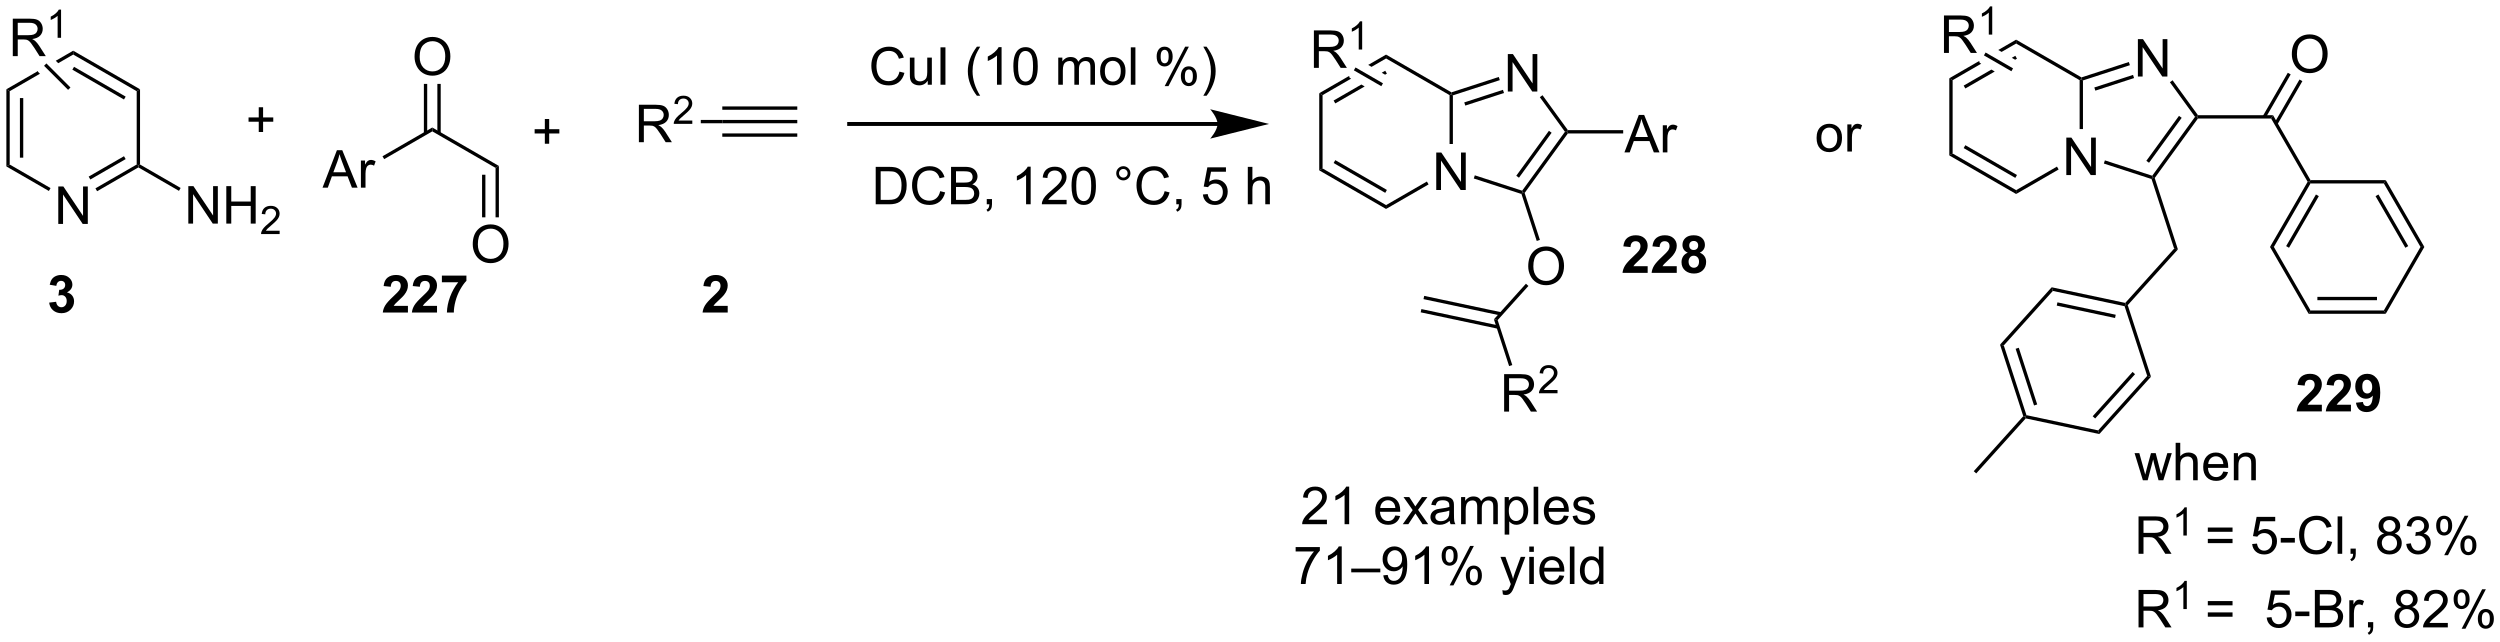 <?xml version="1.0" encoding="UTF-8"?>
<!DOCTYPE svg PUBLIC '-//W3C//DTD SVG 1.0//EN'
          'http://www.w3.org/TR/2001/REC-SVG-20010904/DTD/svg10.dtd'>
<svg stroke-dasharray="none" shape-rendering="auto" xmlns="http://www.w3.org/2000/svg" font-family="'Dialog'" text-rendering="auto" width="1024" fill-opacity="1" color-interpolation="auto" color-rendering="auto" preserveAspectRatio="xMidYMid meet" font-size="12px" viewBox="0 0 1024 263" fill="black" xmlns:xlink="http://www.w3.org/1999/xlink" stroke="black" image-rendering="auto" stroke-miterlimit="10" stroke-linecap="square" stroke-linejoin="miter" font-style="normal" stroke-width="1" height="263" stroke-dashoffset="0" font-weight="normal" stroke-opacity="1"
><!--Generated by the Batik Graphics2D SVG Generator--><defs id="genericDefs"
  /><g
  ><defs id="defs1"
    ><clipPath clipPathUnits="userSpaceOnUse" id="clipPath1"
      ><path d="M2.085 2.797 L395.428 2.797 L395.428 103.654 L2.085 103.654 L2.085 2.797 Z"
      /></clipPath
      ><clipPath clipPathUnits="userSpaceOnUse" id="clipPath2"
      ><path d="M25.797 99.835 L25.797 197.888 L408.204 197.888 L408.204 99.835 Z"
      /></clipPath
    ></defs
    ><g transform="scale(2.603,2.603) translate(-2.085,-2.797) matrix(1.029,0,0,1.029,-24.45,-99.893)"
    ><path d="M34.7 134.042 L34.7 128.315 L35.479 128.315 L38.486 132.81 L38.486 128.315 L39.213 128.315 L39.213 134.042 L38.434 134.042 L35.427 129.542 L35.427 134.042 L34.7 134.042 Z" stroke="none" clip-path="url(#clipPath2)"
    /></g
    ><g transform="matrix(2.678,0,0,2.678,-69.078,-267.335)"
    ><path d="M26.769 113.481 L27.279 113.776 L27.279 124.99 L26.769 125.284 ZM28.84 114.825 L28.84 123.941 L29.351 123.941 L29.351 114.825 Z" stroke="none" clip-path="url(#clipPath2)"
    /></g
    ><g transform="matrix(2.678,0,0,2.678,-69.078,-267.335)"
    ><path d="M26.769 125.284 L27.279 124.99 L33.524 128.595 L33.269 129.037 Z" stroke="none" clip-path="url(#clipPath2)"
    /></g
    ><g transform="matrix(2.678,0,0,2.678,-69.078,-267.335)"
    ><path d="M40.647 129.075 L40.392 128.633 L46.702 124.99 L46.958 125.137 L46.958 125.432 ZM39.611 127.281 L45.014 124.162 L44.758 123.72 L39.356 126.839 Z" stroke="none" clip-path="url(#clipPath2)"
    /></g
    ><g transform="matrix(2.678,0,0,2.678,-69.078,-267.335)"
    ><path d="M47.213 124.99 L46.958 125.137 L46.702 124.99 L46.702 113.776 L47.213 113.481 Z" stroke="none" clip-path="url(#clipPath2)"
    /></g
    ><g transform="matrix(2.678,0,0,2.678,-69.078,-267.335)"
    ><path d="M47.213 113.481 L46.702 113.776 L36.991 108.169 L36.991 107.58 ZM45.014 114.604 L37.118 110.045 L36.863 110.487 L44.758 115.046 Z" stroke="none" clip-path="url(#clipPath2)"
    /></g
    ><g transform="matrix(2.678,0,0,2.678,-69.078,-267.335)"
    ><path d="M36.991 107.58 L34.325 109.119 L34.325 109.119 L34.699 109.492 L36.991 108.169 L36.991 107.58 ZM31.61 110.686 L26.769 113.481 L27.279 113.776 L31.903 111.106 L31.903 111.106 L31.61 110.813 L31.61 110.686 Z" stroke="none" clip-path="url(#clipPath2)"
    /></g
    ><g transform="matrix(2.678,0,0,2.678,-69.078,-267.335)"
    ><path d="M54.599 134.022 L54.599 128.295 L55.378 128.295 L58.386 132.79 L58.386 128.295 L59.112 128.295 L59.112 134.022 L58.334 134.022 L55.326 129.522 L55.326 134.022 L54.599 134.022 ZM60.408 134.022 L60.408 128.295 L61.166 128.295 L61.166 130.647 L64.142 130.647 L64.142 128.295 L64.9 128.295 L64.9 134.022 L64.142 134.022 L64.142 131.321 L61.166 131.321 L61.166 134.022 L60.408 134.022 Z" stroke="none" clip-path="url(#clipPath2)"
    /></g
    ><g transform="matrix(2.678,0,0,2.678,-69.078,-267.335)"
    ><path d="M68.566 135.114 L68.566 135.622 L65.726 135.622 Q65.72 135.43 65.788 135.254 Q65.896 134.965 66.134 134.684 Q66.374 134.403 66.826 134.034 Q67.525 133.459 67.771 133.124 Q68.017 132.788 68.017 132.489 Q68.017 132.176 67.792 131.961 Q67.57 131.745 67.209 131.745 Q66.828 131.745 66.599 131.973 Q66.371 132.202 66.369 132.606 L65.826 132.551 Q65.882 131.944 66.246 131.627 Q66.609 131.309 67.22 131.309 Q67.839 131.309 68.199 131.653 Q68.56 131.995 68.56 132.5 Q68.56 132.758 68.455 133.008 Q68.349 133.256 68.103 133.532 Q67.859 133.807 67.29 134.288 Q66.816 134.686 66.681 134.829 Q66.546 134.971 66.459 135.114 L68.566 135.114 Z" stroke="none" clip-path="url(#clipPath2)"
    /></g
    ><g transform="matrix(2.678,0,0,2.678,-69.078,-267.335)"
    ><path d="M46.958 125.432 L46.958 125.137 L47.213 124.99 L53.423 128.575 L53.168 129.017 Z" stroke="none" clip-path="url(#clipPath2)"
    /></g
    ><g transform="matrix(2.678,0,0,2.678,-69.078,-267.335)"
    ><path d="M27.751 108.407 L27.751 102.68 L30.29 102.68 Q31.055 102.68 31.454 102.834 Q31.852 102.987 32.089 103.378 Q32.329 103.769 32.329 104.243 Q32.329 104.852 31.933 105.271 Q31.54 105.688 30.714 105.8 Q31.016 105.946 31.173 106.087 Q31.503 106.391 31.8 106.847 L32.798 108.407 L31.845 108.407 L31.087 107.214 Q30.753 106.698 30.537 106.425 Q30.324 106.152 30.154 106.042 Q29.985 105.933 29.808 105.891 Q29.68 105.862 29.386 105.862 L28.509 105.862 L28.509 108.407 L27.751 108.407 ZM28.509 105.206 L30.136 105.206 Q30.657 105.206 30.949 105.1 Q31.243 104.993 31.394 104.756 Q31.548 104.519 31.548 104.243 Q31.548 103.837 31.251 103.576 Q30.956 103.313 30.321 103.313 L28.509 103.313 L28.509 105.206 Z" stroke="none" clip-path="url(#clipPath2)"
    /></g
    ><g transform="matrix(2.678,0,0,2.678,-69.078,-267.335)"
    ><path d="M35.134 105.607 L34.607 105.607 L34.607 102.246 Q34.416 102.427 34.107 102.609 Q33.798 102.79 33.552 102.882 L33.552 102.372 Q33.994 102.163 34.324 101.868 Q34.656 101.572 34.794 101.294 L35.134 101.294 L35.134 105.607 Z" stroke="none" clip-path="url(#clipPath2)"
    /></g
    ><g transform="matrix(2.678,0,0,2.678,-69.078,-267.335)"
    ><path d="M36.572 113.208 L36.211 113.569 L32.532 109.891 L32.893 109.53 Z" stroke="none" clip-path="url(#clipPath2)"
    /></g
    ><g transform="matrix(2.678,0,0,2.678,-69.078,-267.335)"
    ><path d="M75.126 128.527 L77.326 122.8 L78.144 122.8 L80.488 128.527 L79.623 128.527 L78.956 126.793 L76.561 126.793 L75.933 128.527 L75.126 128.527 ZM76.779 126.175 L78.722 126.175 L78.123 124.59 Q77.85 123.865 77.717 123.402 Q77.608 123.951 77.409 124.496 L76.779 126.175 ZM80.996 128.527 L80.996 124.379 L81.628 124.379 L81.628 125.006 Q81.871 124.566 82.074 124.425 Q82.279 124.285 82.527 124.285 Q82.881 124.285 83.248 124.511 L83.006 125.162 Q82.748 125.011 82.49 125.011 Q82.261 125.011 82.076 125.149 Q81.894 125.287 81.816 125.535 Q81.699 125.91 81.699 126.355 L81.699 128.527 L80.996 128.527 Z" stroke="none" clip-path="url(#clipPath2)"
    /></g
    ><g transform="matrix(2.678,0,0,2.678,-69.078,-267.335)"
    ><path d="M84.553 124.167 L84.298 123.725 L91.913 119.328 L91.913 119.917 Z" stroke="none" clip-path="url(#clipPath2)"
    /></g
    ><g transform="matrix(2.678,0,0,2.678,-69.078,-267.335)"
    ><path d="M91.913 119.917 L91.913 119.328 L102.101 125.21 L101.59 125.504 Z" stroke="none" clip-path="url(#clipPath2)"
    /></g
    ><g transform="matrix(2.678,0,0,2.678,-69.078,-267.335)"
    ><path d="M89.201 108.515 Q89.201 107.088 89.967 106.283 Q90.733 105.476 91.944 105.476 Q92.735 105.476 93.371 105.856 Q94.009 106.234 94.342 106.911 Q94.678 107.588 94.678 108.447 Q94.678 109.32 94.326 110.007 Q93.975 110.695 93.329 111.049 Q92.686 111.403 91.938 111.403 Q91.131 111.403 90.493 111.012 Q89.858 110.619 89.529 109.945 Q89.201 109.267 89.201 108.515 ZM89.983 108.525 Q89.983 109.562 90.537 110.158 Q91.095 110.752 91.936 110.752 Q92.79 110.752 93.342 110.15 Q93.897 109.549 93.897 108.445 Q93.897 107.744 93.66 107.223 Q93.423 106.702 92.967 106.416 Q92.514 106.127 91.946 106.127 Q91.141 106.127 90.561 106.681 Q89.983 107.234 89.983 108.525 Z" stroke="none" clip-path="url(#clipPath2)"
    /></g
    ><g transform="matrix(2.678,0,0,2.678,-69.078,-267.335)"
    ><path d="M93.201 120.219 L93.201 112.659 L92.69 112.659 L92.69 120.219 ZM91.136 120.219 L91.136 112.659 L90.626 112.659 L90.626 120.219 Z" stroke="none" clip-path="url(#clipPath2)"
    /></g
    ><g transform="matrix(2.678,0,0,2.678,-69.078,-267.335)"
    ><path d="M98.101 137.187 Q98.101 135.76 98.867 134.955 Q99.633 134.148 100.844 134.148 Q101.635 134.148 102.271 134.528 Q102.909 134.905 103.242 135.583 Q103.578 136.26 103.578 137.119 Q103.578 137.991 103.226 138.679 Q102.875 139.366 102.229 139.72 Q101.586 140.075 100.838 140.075 Q100.031 140.075 99.393 139.684 Q98.758 139.291 98.43 138.616 Q98.101 137.939 98.101 137.187 ZM98.883 137.197 Q98.883 138.233 99.437 138.83 Q99.995 139.424 100.836 139.424 Q101.69 139.424 102.242 138.822 Q102.797 138.22 102.797 137.116 Q102.797 136.416 102.56 135.895 Q102.323 135.374 101.867 135.088 Q101.414 134.799 100.846 134.799 Q100.041 134.799 99.461 135.353 Q98.883 135.905 98.883 137.197 Z" stroke="none" clip-path="url(#clipPath2)"
    /></g
    ><g transform="matrix(2.678,0,0,2.678,-69.078,-267.335)"
    ><path d="M101.59 125.504 L102.101 125.21 L102.101 133.063 L101.59 133.063 ZM99.526 126.549 L99.526 133.063 L100.036 133.063 L100.036 126.549 Z" stroke="none" clip-path="url(#clipPath2)"
    /></g
    ><g transform="matrix(2.678,0,0,2.678,-69.078,-267.335)"
    ><path d="M123.513 121.574 L123.513 115.847 L126.052 115.847 Q126.818 115.847 127.216 116.001 Q127.615 116.154 127.852 116.545 Q128.091 116.936 128.091 117.41 Q128.091 118.019 127.695 118.438 Q127.302 118.855 126.477 118.967 Q126.779 119.113 126.935 119.254 Q127.266 119.558 127.563 120.014 L128.56 121.574 L127.607 121.574 L126.849 120.381 Q126.516 119.865 126.3 119.592 Q126.086 119.319 125.917 119.209 Q125.748 119.1 125.57 119.058 Q125.443 119.029 125.149 119.029 L124.271 119.029 L124.271 121.574 L123.513 121.574 ZM124.271 118.373 L125.899 118.373 Q126.419 118.373 126.711 118.266 Q127.005 118.16 127.156 117.923 Q127.31 117.686 127.31 117.41 Q127.31 117.004 127.013 116.743 Q126.719 116.48 126.084 116.48 L124.271 116.48 L124.271 118.373 Z" stroke="none" clip-path="url(#clipPath2)"
    /></g
    ><g transform="matrix(2.678,0,0,2.678,-69.078,-267.335)"
    ><path d="M131.682 118.266 L131.682 118.774 L128.842 118.774 Q128.836 118.582 128.904 118.407 Q129.012 118.118 129.25 117.836 Q129.49 117.555 129.941 117.186 Q130.641 116.612 130.887 116.276 Q131.133 115.94 131.133 115.641 Q131.133 115.329 130.908 115.114 Q130.686 114.897 130.324 114.897 Q129.944 114.897 129.715 115.125 Q129.487 115.354 129.484 115.758 L128.941 115.704 Q128.998 115.096 129.362 114.78 Q129.725 114.461 130.336 114.461 Q130.955 114.461 131.315 114.805 Q131.676 115.147 131.676 115.653 Q131.676 115.91 131.57 116.16 Q131.465 116.409 131.219 116.684 Q130.975 116.959 130.406 117.44 Q129.932 117.838 129.797 117.981 Q129.662 118.123 129.574 118.266 L131.682 118.266 Z" stroke="none" clip-path="url(#clipPath2)"
    /></g
    ><g transform="matrix(2.678,0,0,2.678,-69.078,-267.335)"
    ><path d="M132.98 118.679 L132.98 118.169 L136.27 118.169 L136.27 118.679 Z" stroke="none" clip-path="url(#clipPath2)"
    /></g
    ><g transform="matrix(2.678,0,0,2.678,-69.078,-267.335)"
    ><path d="M136.27 118.679 L136.27 118.169 L147.738 118.169 L147.738 118.679 ZM136.27 116.615 L147.738 116.615 L147.738 116.104 L136.27 116.104 ZM136.27 120.743 L147.738 120.743 L147.738 120.233 L136.27 120.233 Z" stroke="none" clip-path="url(#clipPath2)"
    /></g
    ><g transform="matrix(2.678,0,0,2.678,-69.078,-267.335)"
    ><path d="M65.37 120.014 L65.37 118.444 L63.81 118.444 L63.81 117.788 L65.37 117.788 L65.37 116.23 L66.034 116.23 L66.034 117.788 L67.591 117.788 L67.591 118.444 L66.034 118.444 L66.034 120.014 L65.37 120.014 Z" stroke="none" clip-path="url(#clipPath2)"
    /></g
    ><g transform="matrix(2.678,0,0,2.678,-69.078,-267.335)"
    ><path d="M109.127 121.812 L109.127 120.242 L107.567 120.242 L107.567 119.586 L109.127 119.586 L109.127 118.029 L109.791 118.029 L109.791 119.586 L111.348 119.586 L111.348 120.242 L109.791 120.242 L109.791 121.812 L109.127 121.812 Z" stroke="none" clip-path="url(#clipPath2)"
    /></g
    ><g transform="matrix(2.678,0,0,2.678,-69.078,-267.335)"
    ><path d="M212.014 118.484 L155.674 118.484 L155.374 118.484 L155.374 119.084 L155.674 119.084 L212.014 119.084 L212.315 119.084 L212.315 118.484 L212.014 118.484 ZM219.892 118.784 L210.893 116.534 C210.893 116.534 212.014 117.799 212.014 118.784 C212.014 119.768 210.893 121.033 210.893 121.033 Z" stroke="none" clip-path="url(#clipPath2)"
    /></g
    ><g transform="matrix(2.678,0,0,2.678,-69.078,-267.335)"
    ><path d="M163.371 110.782 L164.129 110.972 Q163.892 111.907 163.272 112.399 Q162.653 112.888 161.759 112.888 Q160.832 112.888 160.251 112.511 Q159.673 112.133 159.369 111.42 Q159.066 110.704 159.066 109.883 Q159.066 108.987 159.408 108.323 Q159.751 107.657 160.382 107.31 Q161.012 106.964 161.77 106.964 Q162.629 106.964 163.215 107.401 Q163.801 107.839 164.033 108.633 L163.285 108.808 Q163.087 108.183 162.707 107.899 Q162.33 107.612 161.754 107.612 Q161.095 107.612 160.65 107.93 Q160.207 108.245 160.028 108.779 Q159.848 109.313 159.848 109.878 Q159.848 110.61 160.061 111.154 Q160.275 111.698 160.723 111.969 Q161.173 112.237 161.697 112.237 Q162.332 112.237 162.772 111.87 Q163.215 111.503 163.371 110.782 ZM167.693 112.789 L167.693 112.18 Q167.208 112.883 166.375 112.883 Q166.008 112.883 165.69 112.743 Q165.373 112.602 165.216 112.388 Q165.063 112.175 165 111.868 Q164.958 111.659 164.958 111.211 L164.958 108.641 L165.662 108.641 L165.662 110.94 Q165.662 111.493 165.703 111.683 Q165.771 111.961 165.984 112.12 Q166.201 112.276 166.516 112.276 Q166.833 112.276 167.109 112.115 Q167.388 111.954 167.503 111.675 Q167.617 111.394 167.617 110.862 L167.617 108.641 L168.32 108.641 L168.32 112.789 L167.693 112.789 ZM169.642 112.789 L169.642 107.063 L170.4 107.063 L170.4 112.789 L169.642 112.789 ZM175.212 114.474 Q174.629 113.74 174.225 112.755 Q173.824 111.769 173.824 110.714 Q173.824 109.784 174.126 108.933 Q174.478 107.946 175.212 106.964 L175.715 106.964 Q175.244 107.776 175.09 108.125 Q174.853 108.664 174.715 109.25 Q174.548 109.98 174.548 110.719 Q174.548 112.597 175.715 114.474 L175.212 114.474 ZM178.986 112.789 L178.283 112.789 L178.283 108.308 Q178.028 108.55 177.616 108.792 Q177.205 109.034 176.876 109.157 L176.876 108.477 Q177.465 108.198 177.905 107.805 Q178.348 107.409 178.533 107.039 L178.986 107.039 L178.986 112.789 ZM180.787 109.964 Q180.787 108.948 180.995 108.331 Q181.203 107.711 181.615 107.375 Q182.029 107.039 182.654 107.039 Q183.115 107.039 183.461 107.224 Q183.81 107.409 184.037 107.761 Q184.263 108.11 184.391 108.612 Q184.521 109.112 184.521 109.964 Q184.521 110.972 184.313 111.591 Q184.107 112.211 183.693 112.55 Q183.281 112.888 182.654 112.888 Q181.826 112.888 181.352 112.292 Q180.787 111.579 180.787 109.964 ZM181.508 109.964 Q181.508 111.375 181.839 111.841 Q182.169 112.308 182.654 112.308 Q183.138 112.308 183.466 111.839 Q183.797 111.37 183.797 109.964 Q183.797 108.55 183.466 108.086 Q183.138 107.62 182.646 107.62 Q182.162 107.62 181.873 108.032 Q181.508 108.555 181.508 109.964 ZM187.654 112.789 L187.654 108.641 L188.281 108.641 L188.281 109.222 Q188.477 108.917 188.8 108.732 Q189.125 108.547 189.539 108.547 Q190 108.547 190.294 108.74 Q190.591 108.93 190.711 109.274 Q191.203 108.547 191.992 108.547 Q192.609 108.547 192.94 108.888 Q193.274 109.23 193.274 109.94 L193.274 112.789 L192.576 112.789 L192.576 110.175 Q192.576 109.753 192.505 109.568 Q192.438 109.383 192.258 109.271 Q192.078 109.157 191.836 109.157 Q191.399 109.157 191.109 109.448 Q190.82 109.737 190.82 110.378 L190.82 112.789 L190.117 112.789 L190.117 110.094 Q190.117 109.625 189.945 109.391 Q189.774 109.157 189.383 109.157 Q189.086 109.157 188.833 109.313 Q188.583 109.469 188.469 109.771 Q188.357 110.071 188.357 110.636 L188.357 112.789 L187.654 112.789 ZM194.055 110.714 Q194.055 109.563 194.695 109.008 Q195.232 108.547 196 108.547 Q196.857 108.547 197.399 109.107 Q197.943 109.667 197.943 110.657 Q197.943 111.456 197.701 111.917 Q197.461 112.375 197.003 112.63 Q196.544 112.883 196 112.883 Q195.13 112.883 194.591 112.326 Q194.055 111.766 194.055 110.714 ZM194.779 110.714 Q194.779 111.511 195.125 111.909 Q195.474 112.305 196 112.305 Q196.524 112.305 196.87 111.907 Q197.219 111.508 197.219 110.69 Q197.219 109.922 196.87 109.526 Q196.521 109.128 196 109.128 Q195.474 109.128 195.125 109.524 Q194.779 109.917 194.779 110.714 ZM198.751 112.789 L198.751 107.063 L199.455 107.063 L199.455 112.789 L198.751 112.789 ZM202.705 108.438 Q202.705 107.823 203.012 107.394 Q203.322 106.964 203.908 106.964 Q204.447 106.964 204.798 107.349 Q205.153 107.735 205.153 108.48 Q205.153 109.206 204.796 109.599 Q204.439 109.993 203.916 109.993 Q203.395 109.993 203.048 109.607 Q202.705 109.219 202.705 108.438 ZM203.926 107.448 Q203.666 107.448 203.491 107.675 Q203.316 107.901 203.316 108.508 Q203.316 109.058 203.491 109.284 Q203.668 109.508 203.926 109.508 Q204.191 109.508 204.366 109.282 Q204.541 109.055 204.541 108.454 Q204.541 107.899 204.363 107.675 Q204.189 107.448 203.926 107.448 ZM203.931 113 L207.064 106.964 L207.634 106.964 L204.512 113 L203.931 113 ZM206.408 111.446 Q206.408 110.829 206.715 110.401 Q207.025 109.972 207.613 109.972 Q208.153 109.972 208.507 110.357 Q208.861 110.743 208.861 111.487 Q208.861 112.214 208.501 112.607 Q208.145 113 207.619 113 Q207.098 113 206.751 112.612 Q206.408 112.222 206.408 111.446 ZM207.634 110.456 Q207.369 110.456 207.194 110.683 Q207.02 110.909 207.02 111.516 Q207.02 112.063 207.194 112.289 Q207.371 112.516 207.629 112.516 Q207.9 112.516 208.072 112.289 Q208.246 112.063 208.246 111.461 Q208.246 110.907 208.069 110.683 Q207.895 110.456 207.634 110.456 ZM210.341 114.474 L209.836 114.474 Q211.005 112.597 211.005 110.719 Q211.005 109.985 210.836 109.261 Q210.703 108.675 210.466 108.136 Q210.313 107.784 209.836 106.964 L210.341 106.964 Q211.076 107.946 211.427 108.933 Q211.727 109.784 211.727 110.714 Q211.727 111.769 211.323 112.755 Q210.919 113.74 210.341 114.474 Z" stroke="none" clip-path="url(#clipPath2)"
    /></g
    ><g transform="matrix(2.678,0,0,2.678,-69.078,-267.335)"
    ><path d="M159.734 131.073 L159.734 125.346 L161.708 125.346 Q162.375 125.346 162.726 125.427 Q163.219 125.542 163.567 125.838 Q164.02 126.221 164.244 126.818 Q164.469 127.411 164.469 128.177 Q164.469 128.831 164.315 129.336 Q164.164 129.839 163.924 130.169 Q163.687 130.497 163.403 130.688 Q163.122 130.878 162.721 130.976 Q162.32 131.073 161.802 131.073 L159.734 131.073 ZM160.492 130.396 L161.716 130.396 Q162.281 130.396 162.604 130.292 Q162.927 130.185 163.117 129.995 Q163.388 129.724 163.536 129.271 Q163.687 128.815 163.687 128.167 Q163.687 127.268 163.393 126.786 Q163.099 126.302 162.677 126.138 Q162.372 126.021 161.695 126.021 L160.492 126.021 L160.492 130.396 ZM169.597 129.065 L170.355 129.255 Q170.118 130.19 169.498 130.682 Q168.879 131.172 167.985 131.172 Q167.058 131.172 166.478 130.794 Q165.899 130.417 165.595 129.703 Q165.293 128.987 165.293 128.167 Q165.293 127.271 165.634 126.607 Q165.978 125.94 166.608 125.594 Q167.238 125.247 167.996 125.247 Q168.855 125.247 169.441 125.685 Q170.027 126.122 170.259 126.917 L169.511 127.091 Q169.314 126.466 168.933 126.182 Q168.556 125.896 167.98 125.896 Q167.321 125.896 166.876 126.213 Q166.433 126.529 166.254 127.062 Q166.074 127.596 166.074 128.161 Q166.074 128.893 166.287 129.438 Q166.501 129.982 166.949 130.253 Q167.399 130.521 167.923 130.521 Q168.558 130.521 168.998 130.154 Q169.441 129.786 169.597 129.065 ZM171.257 131.073 L171.257 125.346 L173.406 125.346 Q174.062 125.346 174.458 125.521 Q174.857 125.693 175.08 126.055 Q175.304 126.417 175.304 126.81 Q175.304 127.177 175.104 127.503 Q174.906 127.826 174.505 128.026 Q175.023 128.177 175.302 128.544 Q175.583 128.911 175.583 129.411 Q175.583 129.815 175.411 130.161 Q175.242 130.505 174.992 130.693 Q174.742 130.88 174.364 130.976 Q173.989 131.073 173.442 131.073 L171.257 131.073 ZM172.015 127.753 L173.255 127.753 Q173.757 127.753 173.976 127.685 Q174.265 127.599 174.411 127.401 Q174.56 127.201 174.56 126.901 Q174.56 126.615 174.422 126.398 Q174.286 126.182 174.031 126.102 Q173.778 126.021 173.161 126.021 L172.015 126.021 L172.015 127.753 ZM172.015 130.396 L173.442 130.396 Q173.81 130.396 173.958 130.37 Q174.219 130.323 174.393 130.214 Q174.57 130.104 174.682 129.896 Q174.797 129.685 174.797 129.411 Q174.797 129.091 174.632 128.857 Q174.469 128.62 174.177 128.523 Q173.888 128.427 173.341 128.427 L172.015 128.427 L172.015 130.396 ZM176.719 131.073 L176.719 130.271 L177.52 130.271 L177.52 131.073 Q177.52 131.516 177.364 131.786 Q177.208 132.057 176.867 132.206 L176.672 131.906 Q176.895 131.807 177 131.617 Q177.107 131.43 177.117 131.073 L176.719 131.073 ZM183.435 131.073 L182.732 131.073 L182.732 126.591 Q182.476 126.833 182.065 127.076 Q181.653 127.318 181.325 127.44 L181.325 126.76 Q181.914 126.482 182.354 126.088 Q182.797 125.693 182.982 125.323 L183.435 125.323 L183.435 131.073 ZM188.931 130.396 L188.931 131.073 L185.144 131.073 Q185.136 130.818 185.228 130.583 Q185.371 130.198 185.689 129.823 Q186.009 129.448 186.61 128.956 Q187.543 128.19 187.871 127.742 Q188.199 127.294 188.199 126.896 Q188.199 126.479 187.899 126.193 Q187.603 125.904 187.121 125.904 Q186.613 125.904 186.308 126.208 Q186.004 126.513 186.001 127.052 L185.277 126.979 Q185.353 126.169 185.837 125.747 Q186.321 125.323 187.136 125.323 Q187.962 125.323 188.441 125.781 Q188.923 126.237 188.923 126.911 Q188.923 127.255 188.782 127.588 Q188.642 127.919 188.314 128.286 Q187.988 128.654 187.23 129.294 Q186.597 129.826 186.418 130.016 Q186.238 130.206 186.121 130.396 L188.931 130.396 ZM189.685 128.247 Q189.685 127.232 189.893 126.615 Q190.101 125.995 190.513 125.659 Q190.927 125.323 191.552 125.323 Q192.013 125.323 192.359 125.508 Q192.708 125.693 192.935 126.044 Q193.161 126.393 193.289 126.896 Q193.419 127.396 193.419 128.247 Q193.419 129.255 193.211 129.875 Q193.005 130.495 192.591 130.833 Q192.179 131.172 191.552 131.172 Q190.724 131.172 190.25 130.576 Q189.685 129.862 189.685 128.247 ZM190.406 128.247 Q190.406 129.659 190.737 130.125 Q191.067 130.591 191.552 130.591 Q192.036 130.591 192.364 130.122 Q192.695 129.654 192.695 128.247 Q192.695 126.833 192.364 126.37 Q192.036 125.904 191.544 125.904 Q191.06 125.904 190.77 126.315 Q190.406 126.838 190.406 128.247 ZM196.523 126.331 Q196.523 125.88 196.841 125.565 Q197.161 125.247 197.607 125.247 Q198.06 125.247 198.375 125.565 Q198.692 125.88 198.692 126.331 Q198.692 126.779 198.372 127.099 Q198.054 127.417 197.607 127.417 Q197.161 127.417 196.841 127.102 Q196.523 126.784 196.523 126.331 ZM196.95 126.331 Q196.95 126.604 197.143 126.797 Q197.336 126.99 197.609 126.99 Q197.88 126.99 198.073 126.797 Q198.265 126.604 198.265 126.331 Q198.265 126.057 198.073 125.865 Q197.88 125.669 197.609 125.669 Q197.336 125.669 197.143 125.865 Q196.95 126.057 196.95 126.331 ZM203.925 129.065 L204.683 129.255 Q204.446 130.19 203.827 130.682 Q203.207 131.172 202.314 131.172 Q201.386 131.172 200.806 130.794 Q200.228 130.417 199.923 129.703 Q199.621 128.987 199.621 128.167 Q199.621 127.271 199.962 126.607 Q200.306 125.94 200.936 125.594 Q201.566 125.247 202.324 125.247 Q203.183 125.247 203.769 125.685 Q204.355 126.122 204.587 126.917 L203.84 127.091 Q203.642 126.466 203.261 126.182 Q202.884 125.896 202.308 125.896 Q201.649 125.896 201.204 126.213 Q200.761 126.529 200.582 127.062 Q200.402 127.596 200.402 128.161 Q200.402 128.893 200.616 129.438 Q200.829 129.982 201.277 130.253 Q201.728 130.521 202.251 130.521 Q202.886 130.521 203.327 130.154 Q203.769 129.786 203.925 129.065 ZM205.711 131.073 L205.711 130.271 L206.513 130.271 L206.513 131.073 Q206.513 131.516 206.357 131.786 Q206.2 132.057 205.859 132.206 L205.664 131.906 Q205.888 131.807 205.992 131.617 Q206.099 131.43 206.109 131.073 L205.711 131.073 ZM209.778 129.573 L210.515 129.51 Q210.599 130.049 210.895 130.32 Q211.195 130.591 211.617 130.591 Q212.125 130.591 212.476 130.208 Q212.828 129.826 212.828 129.193 Q212.828 128.591 212.489 128.245 Q212.153 127.896 211.607 127.896 Q211.265 127.896 210.992 128.052 Q210.719 128.206 210.562 128.451 L209.903 128.365 L210.458 125.424 L213.304 125.424 L213.304 126.096 L211.02 126.096 L210.711 127.635 Q211.226 127.276 211.794 127.276 Q212.544 127.276 213.06 127.797 Q213.575 128.315 213.575 129.13 Q213.575 129.909 213.122 130.474 Q212.57 131.172 211.617 131.172 Q210.836 131.172 210.341 130.734 Q209.849 130.294 209.778 129.573 ZM216.645 131.073 L216.645 125.346 L217.349 125.346 L217.349 127.401 Q217.841 126.831 218.591 126.831 Q219.052 126.831 219.39 127.013 Q219.732 127.193 219.877 127.513 Q220.023 127.833 220.023 128.443 L220.023 131.073 L219.32 131.073 L219.32 128.443 Q219.32 127.917 219.091 127.677 Q218.864 127.435 218.445 127.435 Q218.132 127.435 217.857 127.599 Q217.583 127.76 217.466 128.039 Q217.349 128.315 217.349 128.802 L217.349 131.073 L216.645 131.073 Z" stroke="none" clip-path="url(#clipPath2)"
    /></g
    ><g transform="matrix(2.678,0,0,2.678,-69.078,-267.335)"
    ><path d="M245.469 128.887 L245.469 123.16 L246.248 123.16 L249.256 127.655 L249.256 123.16 L249.982 123.16 L249.982 128.887 L249.204 128.887 L246.196 124.387 L246.196 128.887 L245.469 128.887 Z" stroke="none" clip-path="url(#clipPath2)"
    /></g
    ><g transform="matrix(2.678,0,0,2.678,-69.078,-267.335)"
    ><path d="M227.571 114.081 L228.082 114.375 L228.082 125.589 L227.571 125.884 Z" stroke="none" clip-path="url(#clipPath2)"
    /></g
    ><g transform="matrix(2.678,0,0,2.678,-69.078,-267.335)"
    ><path d="M227.571 125.884 L228.082 125.589 L237.793 131.196 L237.793 131.786 ZM229.77 124.761 L237.666 129.32 L237.921 128.878 L230.025 124.32 Z" stroke="none" clip-path="url(#clipPath2)"
    /></g
    ><g transform="matrix(2.678,0,0,2.678,-69.078,-267.335)"
    ><path d="M237.793 131.786 L237.793 131.196 L244.038 127.591 L244.293 128.033 Z" stroke="none" clip-path="url(#clipPath2)"
    /></g
    ><g transform="matrix(2.678,0,0,2.678,-69.078,-267.335)"
    ><path d="M248.015 121.848 L247.505 121.848 L247.505 114.375 L247.76 114.228 L248.015 114.413 Z" stroke="none" clip-path="url(#clipPath2)"
    /></g
    ><g transform="matrix(2.678,0,0,2.678,-69.078,-267.335)"
    ><path d="M247.789 113.95 L247.76 114.228 L247.505 114.375 L237.793 108.768 L237.793 108.179 Z" stroke="none" clip-path="url(#clipPath2)"
    /></g
    ><g transform="matrix(2.678,0,0,2.678,-69.078,-267.335)"
    ><path d="M237.793 108.179 L235.06 109.757 L235.57 110.052 L235.57 110.052 L237.793 108.768 L237.793 108.179 ZM237.666 110.645 L237.131 110.953 L237.131 110.953 L237.642 111.248 L237.921 111.087 L237.666 110.645 ZM232.142 111.442 L227.571 114.081 L228.082 114.375 L232.452 111.852 L232.452 111.852 L232.216 111.716 L232.142 111.442 ZM234.013 112.753 L229.77 115.203 L230.025 115.645 L234.524 113.048 L234.524 113.048 L234.013 112.753 Z" stroke="none" clip-path="url(#clipPath2)"
    /></g
    ><g transform="matrix(2.678,0,0,2.678,-69.078,-267.335)"
    ><path d="M256.415 113.822 L256.415 108.095 L257.193 108.095 L260.201 112.59 L260.201 108.095 L260.928 108.095 L260.928 113.822 L260.149 113.822 L257.141 109.322 L257.141 113.822 L256.415 113.822 Z" stroke="none" clip-path="url(#clipPath2)"
    /></g
    ><g transform="matrix(2.678,0,0,2.678,-69.078,-267.335)"
    ><path d="M251.21 127.126 L251.368 126.641 L258.608 128.993 L258.705 129.293 L258.503 129.495 Z" stroke="none" clip-path="url(#clipPath2)"
    /></g
    ><g transform="matrix(2.678,0,0,2.678,-69.078,-267.335)"
    ><path d="M258.988 129.338 L258.705 129.293 L258.608 128.993 L265.155 119.982 L265.47 119.982 L265.6 120.237 ZM258.12 127.008 L263.116 120.132 L262.703 119.832 L257.708 126.708 Z" stroke="none" clip-path="url(#clipPath2)"
    /></g
    ><g transform="matrix(2.678,0,0,2.678,-69.078,-267.335)"
    ><path d="M265.6 119.727 L265.47 119.982 L265.155 119.982 L261.31 114.69 L261.722 114.39 Z" stroke="none" clip-path="url(#clipPath2)"
    /></g
    ><g transform="matrix(2.678,0,0,2.678,-69.078,-267.335)"
    ><path d="M255.032 111.597 L255.19 112.082 L248.015 114.413 L247.76 114.228 L247.789 113.95 ZM255.672 113.567 L249.753 115.49 L249.91 115.976 L255.83 114.052 Z" stroke="none" clip-path="url(#clipPath2)"
    /></g
    ><g transform="matrix(2.678,0,0,2.678,-69.078,-267.335)"
    ><path d="M274.251 123.132 L276.451 117.406 L277.269 117.406 L279.613 123.132 L278.748 123.132 L278.081 121.398 L275.686 121.398 L275.058 123.132 L274.251 123.132 ZM275.904 120.781 L277.847 120.781 L277.248 119.195 Q276.975 118.471 276.842 118.007 Q276.733 118.557 276.534 119.101 L275.904 120.781 ZM280.12 123.132 L280.12 118.984 L280.753 118.984 L280.753 119.612 Q280.995 119.171 281.199 119.031 Q281.404 118.89 281.652 118.89 Q282.006 118.89 282.373 119.117 L282.131 119.768 Q281.873 119.617 281.615 119.617 Q281.386 119.617 281.201 119.755 Q281.019 119.893 280.941 120.14 Q280.824 120.515 280.824 120.96 L280.824 123.132 L280.12 123.132 Z" stroke="none" clip-path="url(#clipPath2)"
    /></g
    ><g transform="matrix(2.678,0,0,2.678,-69.078,-267.335)"
    ><path d="M265.6 120.237 L265.47 119.982 L265.6 119.727 L274.061 119.727 L274.061 120.237 Z" stroke="none" clip-path="url(#clipPath2)"
    /></g
    ><g transform="matrix(2.678,0,0,2.678,-69.078,-267.335)"
    ><path d="M259.537 140.561 Q259.537 139.134 260.303 138.33 Q261.069 137.522 262.28 137.522 Q263.071 137.522 263.707 137.903 Q264.345 138.28 264.678 138.957 Q265.014 139.634 265.014 140.494 Q265.014 141.366 264.662 142.054 Q264.311 142.741 263.665 143.095 Q263.022 143.449 262.274 143.449 Q261.467 143.449 260.829 143.059 Q260.194 142.666 259.866 141.991 Q259.537 141.314 259.537 140.561 ZM260.319 140.572 Q260.319 141.608 260.873 142.205 Q261.431 142.798 262.272 142.798 Q263.126 142.798 263.678 142.197 Q264.233 141.595 264.233 140.491 Q264.233 139.791 263.996 139.27 Q263.759 138.749 263.303 138.462 Q262.85 138.173 262.282 138.173 Q261.478 138.173 260.897 138.728 Q260.319 139.28 260.319 140.572 Z" stroke="none" clip-path="url(#clipPath2)"
    /></g
    ><g transform="matrix(2.678,0,0,2.678,-69.078,-267.335)"
    ><path d="M258.503 129.495 L258.705 129.293 L258.988 129.338 L261.323 136.523 L260.837 136.681 Z" stroke="none" clip-path="url(#clipPath2)"
    /></g
    ><g transform="matrix(2.678,0,0,2.678,-69.078,-267.335)"
    ><path d="M259.187 143.22 L259.566 143.562 L254.863 148.785 L254.287 148.662 Z" stroke="none" clip-path="url(#clipPath2)"
    /></g
    ><g transform="matrix(2.678,0,0,2.678,-69.078,-267.335)"
    ><path d="M255.85 162.781 L255.85 157.054 L258.389 157.054 Q259.154 157.054 259.553 157.208 Q259.951 157.361 260.188 157.752 Q260.428 158.143 260.428 158.617 Q260.428 159.226 260.032 159.645 Q259.639 160.062 258.813 160.174 Q259.115 160.32 259.271 160.46 Q259.602 160.765 259.899 161.221 L260.896 162.781 L259.943 162.781 L259.185 161.588 Q258.852 161.072 258.636 160.799 Q258.422 160.525 258.253 160.416 Q258.084 160.307 257.907 160.265 Q257.779 160.236 257.485 160.236 L256.607 160.236 L256.607 162.781 L255.85 162.781 ZM256.607 159.58 L258.235 159.58 Q258.756 159.58 259.047 159.473 Q259.342 159.367 259.493 159.13 Q259.646 158.893 259.646 158.617 Q259.646 158.21 259.349 157.95 Q259.055 157.687 258.42 157.687 L256.607 157.687 L256.607 159.58 Z" stroke="none" clip-path="url(#clipPath2)"
    /></g
    ><g transform="matrix(2.678,0,0,2.678,-69.078,-267.335)"
    ><path d="M264.018 159.473 L264.018 159.981 L261.178 159.981 Q261.173 159.789 261.241 159.613 Q261.348 159.324 261.587 159.043 Q261.827 158.762 262.278 158.393 Q262.977 157.819 263.223 157.483 Q263.469 157.147 263.469 156.848 Q263.469 156.535 263.245 156.321 Q263.022 156.104 262.661 156.104 Q262.28 156.104 262.051 156.332 Q261.823 156.561 261.821 156.965 L261.278 156.91 Q261.335 156.303 261.698 155.987 Q262.061 155.668 262.673 155.668 Q263.292 155.668 263.651 156.012 Q264.012 156.354 264.012 156.86 Q264.012 157.117 263.907 157.367 Q263.801 157.615 263.555 157.891 Q263.311 158.166 262.743 158.647 Q262.268 159.045 262.133 159.188 Q261.999 159.33 261.911 159.473 L264.018 159.473 Z" stroke="none" clip-path="url(#clipPath2)"
    /></g
    ><g transform="matrix(2.678,0,0,2.678,-69.078,-267.335)"
    ><path d="M254.287 148.662 L254.863 148.785 L257.099 155.664 L256.613 155.821 Z" stroke="none" clip-path="url(#clipPath2)"
    /></g
    ><g transform="matrix(2.678,0,0,2.678,-69.078,-267.335)"
    ><path d="M255.426 147.588 L243.625 145.08 L243.519 145.579 L255.32 148.087 ZM254.997 149.607 L243.196 147.099 L243.09 147.598 L254.891 150.106 Z" stroke="none" clip-path="url(#clipPath2)"
    /></g
    ><g transform="matrix(2.678,0,0,2.678,-69.078,-267.335)"
    ><path d="M226.755 110.205 L226.755 104.478 L229.294 104.478 Q230.06 104.478 230.458 104.632 Q230.857 104.786 231.094 105.176 Q231.333 105.567 231.333 106.041 Q231.333 106.65 230.937 107.07 Q230.544 107.486 229.719 107.598 Q230.021 107.744 230.177 107.885 Q230.508 108.189 230.804 108.645 L231.802 110.205 L230.849 110.205 L230.091 109.012 Q229.758 108.497 229.542 108.223 Q229.328 107.95 229.159 107.84 Q228.989 107.731 228.812 107.689 Q228.685 107.661 228.39 107.661 L227.513 107.661 L227.513 110.205 L226.755 110.205 ZM227.513 107.004 L229.14 107.004 Q229.661 107.004 229.953 106.898 Q230.247 106.791 230.398 106.554 Q230.552 106.317 230.552 106.041 Q230.552 105.635 230.255 105.374 Q229.961 105.111 229.325 105.111 L227.513 105.111 L227.513 107.004 Z" stroke="none" clip-path="url(#clipPath2)"
    /></g
    ><g transform="matrix(2.678,0,0,2.678,-69.078,-267.335)"
    ><path d="M234.138 107.405 L233.611 107.405 L233.611 104.044 Q233.42 104.225 233.111 104.407 Q232.803 104.589 232.556 104.68 L232.556 104.171 Q232.998 103.962 233.328 103.667 Q233.66 103.37 233.799 103.093 L234.138 103.093 L234.138 107.405 Z" stroke="none" clip-path="url(#clipPath2)"
    /></g
    ><g transform="matrix(2.678,0,0,2.678,-69.078,-267.335)"
    ><path d="M237.321 112.568 L237.066 113.01 L232.867 110.586 L233.122 110.144 Z" stroke="none" clip-path="url(#clipPath2)"
    /></g
    ><g transform="matrix(2.678,0,0,2.678,-69.078,-267.335)"
    ><path d="M341.838 126.601 L341.838 120.875 L342.617 120.875 L345.625 125.369 L345.625 120.875 L346.351 120.875 L346.351 126.601 L345.573 126.601 L342.565 122.101 L342.565 126.601 L341.838 126.601 Z" stroke="none" clip-path="url(#clipPath2)"
    /></g
    ><g transform="matrix(2.678,0,0,2.678,-69.078,-267.335)"
    ><path d="M323.94 111.795 L324.45 112.09 L324.45 123.304 L323.94 123.599 Z" stroke="none" clip-path="url(#clipPath2)"
    /></g
    ><g transform="matrix(2.678,0,0,2.678,-69.078,-267.335)"
    ><path d="M323.94 123.599 L324.45 123.304 L334.162 128.911 L334.162 129.5 ZM326.139 122.476 L334.035 127.034 L334.29 126.593 L326.394 122.034 Z" stroke="none" clip-path="url(#clipPath2)"
    /></g
    ><g transform="matrix(2.678,0,0,2.678,-69.078,-267.335)"
    ><path d="M334.162 129.5 L334.162 128.911 L340.407 125.306 L340.662 125.748 Z" stroke="none" clip-path="url(#clipPath2)"
    /></g
    ><g transform="matrix(2.678,0,0,2.678,-69.078,-267.335)"
    ><path d="M344.384 119.563 L343.874 119.563 L343.874 112.09 L344.129 111.943 L344.384 112.128 Z" stroke="none" clip-path="url(#clipPath2)"
    /></g
    ><g transform="matrix(2.678,0,0,2.678,-69.078,-267.335)"
    ><path d="M344.158 111.665 L344.129 111.943 L343.874 112.09 L334.162 106.483 L334.162 105.894 Z" stroke="none" clip-path="url(#clipPath2)"
    /></g
    ><g transform="matrix(2.678,0,0,2.678,-69.078,-267.335)"
    ><path d="M334.162 105.894 L331.429 107.472 L331.429 107.472 L331.939 107.766 L334.162 106.483 L334.162 105.894 ZM334.035 108.359 L333.5 108.668 L333.5 108.668 L334.011 108.962 L334.29 108.801 L334.035 108.359 ZM328.511 109.156 L323.94 111.795 L324.45 112.09 L328.821 109.567 L328.585 109.43 L328.511 109.156 ZM330.382 110.468 L326.139 112.918 L326.394 113.359 L330.892 110.763 L330.892 110.763 L330.382 110.468 Z" stroke="none" clip-path="url(#clipPath2)"
    /></g
    ><g transform="matrix(2.678,0,0,2.678,-69.078,-267.335)"
    ><path d="M352.784 111.536 L352.784 105.81 L353.562 105.81 L356.57 110.304 L356.57 105.81 L357.297 105.81 L357.297 111.536 L356.518 111.536 L353.51 107.036 L353.51 111.536 L352.784 111.536 Z" stroke="none" clip-path="url(#clipPath2)"
    /></g
    ><g transform="matrix(2.678,0,0,2.678,-69.078,-267.335)"
    ><path d="M347.579 124.841 L347.737 124.355 L354.977 126.708 L355.074 127.008 L354.872 127.21 Z" stroke="none" clip-path="url(#clipPath2)"
    /></g
    ><g transform="matrix(2.678,0,0,2.678,-69.078,-267.335)"
    ><path d="M355.357 127.052 L355.074 127.008 L354.977 126.708 L361.524 117.697 L361.839 117.697 L361.969 117.952 ZM354.49 124.722 L359.485 117.847 L359.072 117.547 L354.077 124.422 Z" stroke="none" clip-path="url(#clipPath2)"
    /></g
    ><g transform="matrix(2.678,0,0,2.678,-69.078,-267.335)"
    ><path d="M361.969 117.442 L361.839 117.697 L361.524 117.697 L357.678 112.404 L358.091 112.105 Z" stroke="none" clip-path="url(#clipPath2)"
    /></g
    ><g transform="matrix(2.678,0,0,2.678,-69.078,-267.335)"
    ><path d="M351.401 109.311 L351.559 109.797 L344.384 112.128 L344.129 111.943 L344.158 111.665 ZM352.041 111.282 L346.122 113.205 L346.279 113.69 L352.199 111.767 Z" stroke="none" clip-path="url(#clipPath2)"
    /></g
    ><g transform="matrix(2.678,0,0,2.678,-69.078,-267.335)"
    ><path d="M361.969 117.952 L361.839 117.697 L361.969 117.442 L373.455 117.442 L373.16 117.952 Z" stroke="none" clip-path="url(#clipPath2)"
    /></g
    ><g transform="matrix(2.678,0,0,2.678,-69.078,-267.335)"
    ><path d="M354.872 127.21 L355.074 127.008 L355.357 127.052 L358.906 137.976 L358.33 137.854 Z" stroke="none" clip-path="url(#clipPath2)"
    /></g
    ><g transform="matrix(2.678,0,0,2.678,-69.078,-267.335)"
    ><path d="M376.33 108.126 Q376.33 106.699 377.096 105.894 Q377.861 105.087 379.072 105.087 Q379.864 105.087 380.499 105.467 Q381.137 105.844 381.471 106.522 Q381.807 107.199 381.807 108.058 Q381.807 108.93 381.455 109.618 Q381.103 110.305 380.458 110.659 Q379.814 111.014 379.067 111.014 Q378.26 111.014 377.622 110.623 Q376.986 110.23 376.658 109.555 Q376.33 108.878 376.33 108.126 ZM377.111 108.136 Q377.111 109.172 377.666 109.769 Q378.223 110.363 379.064 110.363 Q379.918 110.363 380.471 109.761 Q381.025 109.159 381.025 108.055 Q381.025 107.355 380.788 106.834 Q380.551 106.313 380.096 106.027 Q379.642 105.738 379.075 105.738 Q378.27 105.738 377.689 106.292 Q377.111 106.844 377.111 108.136 Z" stroke="none" clip-path="url(#clipPath2)"
    /></g
    ><g transform="matrix(2.678,0,0,2.678,-69.078,-267.335)"
    ><path d="M374.125 118.857 L377.943 112.242 L377.501 111.987 L373.683 118.602 ZM372.337 117.825 L376.156 111.21 L375.714 110.955 L371.895 117.569 Z" stroke="none" clip-path="url(#clipPath2)"
    /></g
    ><g transform="matrix(2.678,0,0,2.678,-69.078,-267.335)"
    ><path d="M373.16 117.952 L373.455 117.442 L379.189 127.374 L379.042 127.629 L378.748 127.629 Z" stroke="none" clip-path="url(#clipPath2)"
    /></g
    ><g transform="matrix(2.678,0,0,2.678,-69.078,-267.335)"
    ><path d="M358.33 137.854 L358.906 137.976 L351.232 146.499 L350.944 146.438 L350.853 146.158 Z" stroke="none" clip-path="url(#clipPath2)"
    /></g
    ><g transform="matrix(2.678,0,0,2.678,-69.078,-267.335)"
    ><path d="M378.748 127.629 L379.042 127.629 L379.189 127.884 L373.582 137.596 L372.993 137.596 ZM380.017 129.573 L375.459 137.468 L375.901 137.723 L380.459 129.828 Z" stroke="none" clip-path="url(#clipPath2)"
    /></g
    ><g transform="matrix(2.678,0,0,2.678,-69.078,-267.335)"
    ><path d="M372.993 137.596 L373.582 137.596 L379.189 147.308 L378.895 147.818 Z" stroke="none" clip-path="url(#clipPath2)"
    /></g
    ><g transform="matrix(2.678,0,0,2.678,-69.078,-267.335)"
    ><path d="M378.895 147.818 L379.189 147.308 L390.403 147.308 L390.698 147.818 ZM380.238 145.746 L389.355 145.746 L389.355 145.236 L380.238 145.236 Z" stroke="none" clip-path="url(#clipPath2)"
    /></g
    ><g transform="matrix(2.678,0,0,2.678,-69.078,-267.335)"
    ><path d="M390.698 147.818 L390.403 147.308 L396.01 137.596 L396.6 137.596 Z" stroke="none" clip-path="url(#clipPath2)"
    /></g
    ><g transform="matrix(2.678,0,0,2.678,-69.078,-267.335)"
    ><path d="M396.6 137.596 L396.01 137.596 L390.403 127.884 L390.698 127.374 ZM394.134 137.468 L389.576 129.573 L389.134 129.828 L393.692 137.723 Z" stroke="none" clip-path="url(#clipPath2)"
    /></g
    ><g transform="matrix(2.678,0,0,2.678,-69.078,-267.335)"
    ><path d="M390.698 127.374 L390.403 127.884 L379.189 127.884 L379.042 127.629 L379.189 127.374 Z" stroke="none" clip-path="url(#clipPath2)"
    /></g
    ><g transform="matrix(2.678,0,0,2.678,-69.078,-267.335)"
    ><path d="M350.853 146.158 L350.944 146.438 L350.747 146.657 L339.778 144.325 L339.596 143.765 ZM349.397 147.966 L340.479 146.071 L340.373 146.57 L349.291 148.465 Z" stroke="none" clip-path="url(#clipPath2)"
    /></g
    ><g transform="matrix(2.678,0,0,2.678,-69.078,-267.335)"
    ><path d="M339.596 143.765 L339.778 144.325 L332.274 152.659 L331.698 152.536 Z" stroke="none" clip-path="url(#clipPath2)"
    /></g
    ><g transform="matrix(2.678,0,0,2.678,-69.078,-267.335)"
    ><path d="M331.698 152.536 L332.274 152.659 L335.74 163.324 L335.543 163.543 L335.255 163.482 ZM334.084 153.174 L336.901 161.844 L337.386 161.687 L334.569 153.016 Z" stroke="none" clip-path="url(#clipPath2)"
    /></g
    ><g transform="matrix(2.678,0,0,2.678,-69.078,-267.335)"
    ><path d="M335.634 163.823 L335.543 163.543 L335.74 163.324 L346.709 165.656 L346.891 166.216 Z" stroke="none" clip-path="url(#clipPath2)"
    /></g
    ><g transform="matrix(2.678,0,0,2.678,-69.078,-267.335)"
    ><path d="M346.891 166.216 L346.709 165.656 L354.213 157.322 L354.789 157.445 ZM346.25 163.832 L352.351 157.057 L351.971 156.715 L345.871 163.49 Z" stroke="none" clip-path="url(#clipPath2)"
    /></g
    ><g transform="matrix(2.678,0,0,2.678,-69.078,-267.335)"
    ><path d="M354.789 157.445 L354.213 157.322 L350.747 146.657 L350.944 146.438 L351.232 146.499 Z" stroke="none" clip-path="url(#clipPath2)"
    /></g
    ><g transform="matrix(2.678,0,0,2.678,-69.078,-267.335)"
    ><path d="M335.255 163.482 L335.543 163.543 L335.634 163.823 L328.058 172.237 L327.679 171.895 Z" stroke="none" clip-path="url(#clipPath2)"
    /></g
    ><g transform="matrix(2.678,0,0,2.678,-69.078,-267.335)"
    ><path d="M323.124 107.92 L323.124 102.193 L325.663 102.193 Q326.429 102.193 326.827 102.347 Q327.226 102.5 327.463 102.891 Q327.702 103.282 327.702 103.755 Q327.702 104.365 327.306 104.784 Q326.913 105.201 326.088 105.313 Q326.39 105.459 326.546 105.599 Q326.877 105.904 327.173 106.36 L328.171 107.92 L327.218 107.92 L326.46 106.727 Q326.127 106.211 325.911 105.938 Q325.697 105.664 325.528 105.555 Q325.358 105.446 325.181 105.404 Q325.054 105.375 324.759 105.375 L323.882 105.375 L323.882 107.92 L323.124 107.92 ZM323.882 104.719 L325.509 104.719 Q326.03 104.719 326.322 104.612 Q326.616 104.505 326.767 104.269 Q326.921 104.032 326.921 103.755 Q326.921 103.349 326.624 103.089 Q326.33 102.826 325.694 102.826 L323.882 102.826 L323.882 104.719 Z" stroke="none" clip-path="url(#clipPath2)"
    /></g
    ><g transform="matrix(2.678,0,0,2.678,-69.078,-267.335)"
    ><path d="M330.507 105.12 L329.98 105.12 L329.98 101.758 Q329.789 101.94 329.48 102.122 Q329.172 102.303 328.925 102.395 L328.925 101.885 Q329.367 101.676 329.697 101.381 Q330.029 101.084 330.168 100.807 L330.507 100.807 L330.507 105.12 Z" stroke="none" clip-path="url(#clipPath2)"
    /></g
    ><g transform="matrix(2.678,0,0,2.678,-69.078,-267.335)"
    ><path d="M333.69 110.283 L333.435 110.725 L329.236 108.301 L329.491 107.859 Z" stroke="none" clip-path="url(#clipPath2)"
    /></g
    ><g transform="matrix(2.678,0,0,2.678,-69.078,-267.335)"
    ><path d="M353.548 173.283 L352.277 169.134 L353.004 169.134 L353.665 171.527 L353.91 172.418 Q353.926 172.353 354.126 171.564 L354.785 169.134 L355.509 169.134 L356.129 171.54 L356.337 172.332 L356.574 171.533 L357.285 169.134 L357.97 169.134 L356.673 173.283 L355.941 173.283 L355.282 170.798 L355.121 170.09 L354.282 173.283 L353.548 173.283 ZM358.56 173.283 L358.56 167.556 L359.263 167.556 L359.263 169.611 Q359.755 169.04 360.505 169.04 Q360.966 169.04 361.305 169.223 Q361.646 169.402 361.791 169.723 Q361.937 170.043 361.937 170.652 L361.937 173.283 L361.234 173.283 L361.234 170.652 Q361.234 170.126 361.005 169.887 Q360.778 169.645 360.359 169.645 Q360.047 169.645 359.771 169.809 Q359.497 169.97 359.38 170.249 Q359.263 170.525 359.263 171.012 L359.263 173.283 L358.56 173.283 ZM365.847 171.947 L366.574 172.035 Q366.402 172.673 365.936 173.025 Q365.472 173.376 364.751 173.376 Q363.84 173.376 363.306 172.816 Q362.774 172.254 362.774 171.244 Q362.774 170.197 363.314 169.619 Q363.853 169.04 364.712 169.04 Q365.543 169.04 366.069 169.608 Q366.597 170.173 366.597 171.199 Q366.597 171.262 366.595 171.387 L363.501 171.387 Q363.54 172.072 363.887 172.436 Q364.236 172.798 364.754 172.798 Q365.142 172.798 365.415 172.595 Q365.689 172.392 365.847 171.947 ZM363.54 170.809 L365.855 170.809 Q365.808 170.285 365.59 170.025 Q365.254 169.619 364.72 169.619 Q364.236 169.619 363.905 169.944 Q363.574 170.267 363.54 170.809 ZM367.458 173.283 L367.458 169.134 L368.091 169.134 L368.091 169.723 Q368.547 169.04 369.411 169.04 Q369.786 169.04 370.099 169.176 Q370.414 169.309 370.57 169.527 Q370.726 169.746 370.789 170.048 Q370.828 170.244 370.828 170.731 L370.828 173.283 L370.125 173.283 L370.125 170.759 Q370.125 170.329 370.041 170.116 Q369.961 169.902 369.752 169.777 Q369.544 169.65 369.263 169.65 Q368.812 169.65 368.487 169.936 Q368.161 170.22 368.161 171.017 L368.161 173.283 L367.458 173.283 Z" stroke="none" clip-path="url(#clipPath2)"
    /></g
    ><g transform="matrix(2.678,0,0,2.678,-69.078,-267.335)"
    ><path d="M352.884 184.533 L352.884 178.806 L355.423 178.806 Q356.189 178.806 356.587 178.96 Q356.986 179.113 357.222 179.504 Q357.462 179.895 357.462 180.369 Q357.462 180.978 357.066 181.397 Q356.673 181.814 355.847 181.926 Q356.149 182.072 356.306 182.212 Q356.637 182.517 356.933 182.973 L357.931 184.533 L356.978 184.533 L356.22 183.34 Q355.887 182.824 355.67 182.551 Q355.457 182.277 355.288 182.168 Q355.118 182.059 354.941 182.017 Q354.814 181.988 354.519 181.988 L353.642 181.988 L353.642 184.533 L352.884 184.533 ZM353.642 181.332 L355.269 181.332 Q355.79 181.332 356.082 181.225 Q356.376 181.119 356.527 180.881 Q356.681 180.645 356.681 180.369 Q356.681 179.962 356.384 179.702 Q356.09 179.439 355.454 179.439 L353.642 179.439 L353.642 181.332 Z" stroke="none" clip-path="url(#clipPath2)"
    /></g
    ><g transform="matrix(2.678,0,0,2.678,-69.078,-267.335)"
    ><path d="M360.267 181.733 L359.74 181.733 L359.74 178.371 Q359.549 178.553 359.24 178.735 Q358.931 178.916 358.685 179.008 L358.685 178.498 Q359.127 178.289 359.457 177.994 Q359.789 177.697 359.928 177.42 L360.267 177.42 L360.267 181.733 Z" stroke="none" clip-path="url(#clipPath2)"
    /></g
    ><g transform="matrix(2.678,0,0,2.678,-69.078,-267.335)"
    ><path d="M367.262 181.165 L363.48 181.165 L363.48 180.509 L367.262 180.509 L367.262 181.165 ZM367.262 182.902 L363.48 182.902 L363.48 182.246 L367.262 182.246 L367.262 182.902 ZM370.263 183.033 L371 182.97 Q371.083 183.509 371.38 183.78 Q371.679 184.051 372.101 184.051 Q372.609 184.051 372.961 183.668 Q373.312 183.285 373.312 182.652 Q373.312 182.051 372.974 181.704 Q372.638 181.356 372.091 181.356 Q371.75 181.356 371.476 181.512 Q371.203 181.665 371.047 181.91 L370.388 181.824 L370.942 178.884 L373.789 178.884 L373.789 179.556 L371.505 179.556 L371.195 181.095 Q371.711 180.736 372.278 180.736 Q373.028 180.736 373.544 181.256 Q374.06 181.775 374.06 182.59 Q374.06 183.369 373.606 183.934 Q373.054 184.631 372.101 184.631 Q371.32 184.631 370.825 184.194 Q370.333 183.754 370.263 183.033 ZM374.634 182.814 L374.634 182.106 L376.793 182.106 L376.793 182.814 L374.634 182.814 ZM381.746 182.525 L382.504 182.715 Q382.267 183.65 381.647 184.142 Q381.027 184.631 380.134 184.631 Q379.207 184.631 378.626 184.254 Q378.048 183.876 377.743 183.163 Q377.441 182.447 377.441 181.626 Q377.441 180.731 377.782 180.066 Q378.126 179.4 378.756 179.053 Q379.387 178.707 380.144 178.707 Q381.004 178.707 381.59 179.145 Q382.175 179.582 382.407 180.376 L381.66 180.551 Q381.462 179.926 381.082 179.642 Q380.704 179.356 380.129 179.356 Q379.47 179.356 379.024 179.673 Q378.582 179.988 378.402 180.522 Q378.222 181.056 378.222 181.621 Q378.222 182.353 378.436 182.897 Q378.649 183.441 379.097 183.712 Q379.548 183.981 380.071 183.981 Q380.707 183.981 381.147 183.613 Q381.59 183.246 381.746 182.525 ZM383.333 184.533 L383.333 178.806 L384.036 178.806 L384.036 184.533 L383.333 184.533 ZM385.308 184.533 L385.308 183.731 L386.11 183.731 L386.11 184.533 Q386.11 184.975 385.954 185.246 Q385.798 185.517 385.457 185.665 L385.262 185.366 Q385.485 185.267 385.59 185.077 Q385.696 184.889 385.707 184.533 L385.308 184.533 ZM390.457 181.426 Q390.019 181.267 389.808 180.97 Q389.597 180.673 389.597 180.259 Q389.597 179.634 390.045 179.21 Q390.496 178.783 391.243 178.783 Q391.993 178.783 392.449 179.218 Q392.907 179.652 392.907 180.277 Q392.907 180.676 392.696 180.973 Q392.488 181.267 392.064 181.426 Q392.59 181.598 392.866 181.981 Q393.142 182.363 393.142 182.895 Q393.142 183.629 392.621 184.131 Q392.103 184.631 391.254 184.631 Q390.407 184.631 389.887 184.129 Q389.368 183.626 389.368 182.876 Q389.368 182.316 389.649 181.941 Q389.933 181.564 390.457 181.426 ZM390.316 180.236 Q390.316 180.642 390.577 180.9 Q390.84 181.158 391.259 181.158 Q391.665 181.158 391.923 180.902 Q392.183 180.645 392.183 180.275 Q392.183 179.887 391.915 179.624 Q391.649 179.361 391.251 179.361 Q390.847 179.361 390.582 179.619 Q390.316 179.876 390.316 180.236 ZM390.09 182.879 Q390.09 183.181 390.233 183.462 Q390.376 183.744 390.657 183.897 Q390.939 184.051 391.262 184.051 Q391.767 184.051 392.095 183.728 Q392.423 183.402 392.423 182.902 Q392.423 182.395 392.084 182.064 Q391.746 181.731 391.238 181.731 Q390.743 181.731 390.415 182.059 Q390.09 182.387 390.09 182.879 ZM393.828 183.02 L394.531 182.926 Q394.653 183.525 394.942 183.788 Q395.234 184.051 395.653 184.051 Q396.148 184.051 396.489 183.707 Q396.833 183.363 396.833 182.856 Q396.833 182.371 396.515 182.059 Q396.2 181.744 395.711 181.744 Q395.513 181.744 395.216 181.822 L395.294 181.204 Q395.364 181.212 395.406 181.212 Q395.856 181.212 396.216 180.978 Q396.575 180.744 396.575 180.254 Q396.575 179.869 396.312 179.616 Q396.052 179.361 395.638 179.361 Q395.226 179.361 394.953 179.619 Q394.679 179.876 394.601 180.392 L393.898 180.267 Q394.028 179.559 394.484 179.171 Q394.942 178.783 395.622 178.783 Q396.091 178.783 396.484 178.983 Q396.88 179.184 397.088 179.533 Q397.297 179.879 397.297 180.27 Q397.297 180.642 397.096 180.947 Q396.898 181.251 396.508 181.431 Q397.015 181.548 397.297 181.918 Q397.578 182.285 397.578 182.84 Q397.578 183.59 397.031 184.113 Q396.484 184.634 395.648 184.634 Q394.896 184.634 394.396 184.186 Q393.898 183.736 393.828 183.02 ZM398.407 180.181 Q398.407 179.566 398.715 179.137 Q399.024 178.707 399.61 178.707 Q400.149 178.707 400.501 179.093 Q400.855 179.478 400.855 180.223 Q400.855 180.949 400.498 181.343 Q400.142 181.736 399.618 181.736 Q399.097 181.736 398.751 181.35 Q398.407 180.962 398.407 180.181 ZM399.629 179.191 Q399.368 179.191 399.194 179.418 Q399.019 179.645 399.019 180.251 Q399.019 180.801 399.194 181.027 Q399.371 181.251 399.629 181.251 Q399.894 181.251 400.069 181.025 Q400.243 180.798 400.243 180.197 Q400.243 179.642 400.066 179.418 Q399.892 179.191 399.629 179.191 ZM399.634 184.744 L402.767 178.707 L403.337 178.707 L400.215 184.744 L399.634 184.744 ZM402.11 183.189 Q402.11 182.572 402.418 182.145 Q402.728 181.715 403.316 181.715 Q403.855 181.715 404.209 182.1 Q404.564 182.486 404.564 183.231 Q404.564 183.957 404.204 184.35 Q403.847 184.744 403.321 184.744 Q402.8 184.744 402.454 184.356 Q402.11 183.965 402.11 183.189 ZM403.337 182.199 Q403.071 182.199 402.897 182.426 Q402.722 182.652 402.722 183.259 Q402.722 183.806 402.897 184.033 Q403.074 184.259 403.332 184.259 Q403.603 184.259 403.774 184.033 Q403.949 183.806 403.949 183.204 Q403.949 182.65 403.772 182.426 Q403.597 182.199 403.337 182.199 Z" stroke="none" clip-path="url(#clipPath2)"
    /></g
    ><g transform="matrix(2.678,0,0,2.678,-69.078,-267.335)"
    ><path d="M352.884 195.783 L352.884 190.056 L355.423 190.056 Q356.189 190.056 356.587 190.21 Q356.986 190.363 357.222 190.754 Q357.462 191.145 357.462 191.619 Q357.462 192.228 357.066 192.647 Q356.673 193.064 355.847 193.176 Q356.149 193.322 356.306 193.462 Q356.637 193.767 356.933 194.223 L357.931 195.783 L356.978 195.783 L356.22 194.59 Q355.887 194.074 355.67 193.801 Q355.457 193.527 355.288 193.418 Q355.118 193.309 354.941 193.267 Q354.814 193.238 354.519 193.238 L353.642 193.238 L353.642 195.783 L352.884 195.783 ZM353.642 192.582 L355.269 192.582 Q355.79 192.582 356.082 192.475 Q356.376 192.369 356.527 192.131 Q356.681 191.895 356.681 191.619 Q356.681 191.212 356.384 190.952 Q356.09 190.689 355.454 190.689 L353.642 190.689 L353.642 192.582 Z" stroke="none" clip-path="url(#clipPath2)"
    /></g
    ><g transform="matrix(2.678,0,0,2.678,-69.078,-267.335)"
    ><path d="M360.267 192.983 L359.74 192.983 L359.74 189.621 Q359.549 189.803 359.24 189.985 Q358.931 190.166 358.685 190.258 L358.685 189.748 Q359.127 189.539 359.457 189.244 Q359.789 188.947 359.928 188.67 L360.267 188.67 L360.267 192.983 Z" stroke="none" clip-path="url(#clipPath2)"
    /></g
    ><g transform="matrix(2.678,0,0,2.678,-69.078,-267.335)"
    ><path d="M367.262 192.415 L363.48 192.415 L363.48 191.759 L367.262 191.759 L367.262 192.415 ZM367.262 194.152 L363.48 194.152 L363.48 193.496 L367.262 193.496 L367.262 194.152 ZM372.485 194.283 L373.222 194.22 Q373.306 194.759 373.603 195.03 Q373.902 195.301 374.324 195.301 Q374.832 195.301 375.183 194.918 Q375.535 194.535 375.535 193.902 Q375.535 193.301 375.196 192.954 Q374.86 192.606 374.314 192.606 Q373.972 192.606 373.699 192.762 Q373.425 192.915 373.269 193.16 L372.61 193.074 L373.165 190.134 L376.012 190.134 L376.012 190.806 L373.728 190.806 L373.418 192.345 Q373.933 191.986 374.501 191.986 Q375.251 191.986 375.767 192.506 Q376.282 193.025 376.282 193.84 Q376.282 194.619 375.829 195.184 Q375.277 195.881 374.324 195.881 Q373.543 195.881 373.048 195.444 Q372.556 195.004 372.485 194.283 ZM376.856 194.064 L376.856 193.356 L379.015 193.356 L379.015 194.064 L376.856 194.064 ZM379.851 195.783 L379.851 190.056 L382 190.056 Q382.656 190.056 383.052 190.231 Q383.45 190.402 383.674 190.764 Q383.898 191.126 383.898 191.52 Q383.898 191.887 383.698 192.212 Q383.5 192.535 383.099 192.736 Q383.617 192.887 383.896 193.254 Q384.177 193.621 384.177 194.121 Q384.177 194.525 384.005 194.871 Q383.836 195.215 383.586 195.402 Q383.336 195.59 382.958 195.686 Q382.583 195.783 382.036 195.783 L379.851 195.783 ZM380.609 192.462 L381.849 192.462 Q382.351 192.462 382.57 192.395 Q382.859 192.309 383.005 192.111 Q383.153 191.91 383.153 191.611 Q383.153 191.324 383.015 191.108 Q382.88 190.892 382.625 190.811 Q382.372 190.731 381.755 190.731 L380.609 190.731 L380.609 192.462 ZM380.609 195.106 L382.036 195.106 Q382.403 195.106 382.552 195.079 Q382.812 195.033 382.987 194.923 Q383.164 194.814 383.276 194.606 Q383.39 194.395 383.39 194.121 Q383.39 193.801 383.226 193.566 Q383.062 193.329 382.771 193.233 Q382.481 193.137 381.935 193.137 L380.609 193.137 L380.609 195.106 ZM385.122 195.783 L385.122 191.634 L385.755 191.634 L385.755 192.262 Q385.997 191.822 386.2 191.681 Q386.406 191.54 386.653 191.54 Q387.008 191.54 387.375 191.767 L387.133 192.418 Q386.875 192.267 386.617 192.267 Q386.388 192.267 386.203 192.405 Q386.021 192.543 385.942 192.79 Q385.825 193.165 385.825 193.611 L385.825 195.783 L385.122 195.783 ZM387.976 195.783 L387.976 194.981 L388.778 194.981 L388.778 195.783 Q388.778 196.225 388.622 196.496 Q388.466 196.767 388.125 196.915 L387.929 196.616 Q388.153 196.517 388.258 196.327 Q388.364 196.139 388.375 195.783 L387.976 195.783 ZM393.125 192.676 Q392.687 192.517 392.476 192.22 Q392.265 191.923 392.265 191.509 Q392.265 190.884 392.713 190.46 Q393.164 190.033 393.911 190.033 Q394.661 190.033 395.117 190.468 Q395.575 190.902 395.575 191.527 Q395.575 191.926 395.364 192.223 Q395.156 192.517 394.731 192.676 Q395.258 192.848 395.534 193.231 Q395.81 193.613 395.81 194.145 Q395.81 194.879 395.289 195.381 Q394.771 195.881 393.922 195.881 Q393.075 195.881 392.554 195.379 Q392.036 194.876 392.036 194.126 Q392.036 193.566 392.317 193.191 Q392.601 192.814 393.125 192.676 ZM392.984 191.486 Q392.984 191.892 393.245 192.15 Q393.508 192.408 393.927 192.408 Q394.333 192.408 394.591 192.152 Q394.851 191.895 394.851 191.525 Q394.851 191.137 394.583 190.874 Q394.317 190.611 393.919 190.611 Q393.515 190.611 393.25 190.869 Q392.984 191.126 392.984 191.486 ZM392.758 194.129 Q392.758 194.431 392.901 194.712 Q393.044 194.994 393.325 195.147 Q393.606 195.301 393.929 195.301 Q394.435 195.301 394.763 194.978 Q395.091 194.652 395.091 194.152 Q395.091 193.645 394.752 193.314 Q394.414 192.981 393.906 192.981 Q393.411 192.981 393.083 193.309 Q392.758 193.637 392.758 194.129 ZM400.189 195.106 L400.189 195.783 L396.402 195.783 Q396.394 195.527 396.485 195.293 Q396.629 194.908 396.946 194.533 Q397.267 194.158 397.868 193.665 Q398.8 192.9 399.129 192.452 Q399.457 192.004 399.457 191.606 Q399.457 191.189 399.157 190.902 Q398.86 190.613 398.379 190.613 Q397.871 190.613 397.566 190.918 Q397.262 191.223 397.259 191.762 L396.535 191.689 Q396.61 190.879 397.095 190.457 Q397.579 190.033 398.394 190.033 Q399.22 190.033 399.699 190.491 Q400.181 190.947 400.181 191.621 Q400.181 191.965 400.04 192.298 Q399.899 192.629 399.571 192.996 Q399.246 193.363 398.488 194.004 Q397.855 194.535 397.675 194.725 Q397.496 194.915 397.379 195.106 L400.189 195.106 ZM401.075 191.431 Q401.075 190.816 401.383 190.387 Q401.692 189.957 402.278 189.957 Q402.817 189.957 403.169 190.343 Q403.523 190.728 403.523 191.473 Q403.523 192.199 403.166 192.593 Q402.81 192.986 402.286 192.986 Q401.765 192.986 401.419 192.6 Q401.075 192.212 401.075 191.431 ZM402.297 190.441 Q402.036 190.441 401.862 190.668 Q401.687 190.895 401.687 191.501 Q401.687 192.051 401.862 192.277 Q402.039 192.501 402.297 192.501 Q402.562 192.501 402.737 192.275 Q402.911 192.048 402.911 191.447 Q402.911 190.892 402.734 190.668 Q402.56 190.441 402.297 190.441 ZM402.302 195.994 L405.435 189.957 L406.005 189.957 L402.883 195.994 L402.302 195.994 ZM404.778 194.439 Q404.778 193.822 405.086 193.395 Q405.396 192.965 405.984 192.965 Q406.523 192.965 406.877 193.35 Q407.231 193.736 407.231 194.481 Q407.231 195.207 406.872 195.6 Q406.515 195.994 405.989 195.994 Q405.469 195.994 405.122 195.606 Q404.778 195.215 404.778 194.439 ZM406.005 193.449 Q405.739 193.449 405.565 193.676 Q405.39 193.902 405.39 194.509 Q405.39 195.056 405.565 195.283 Q405.742 195.509 406 195.509 Q406.271 195.509 406.442 195.283 Q406.617 195.056 406.617 194.454 Q406.617 193.9 406.44 193.676 Q406.265 193.449 406.005 193.449 Z" stroke="none" clip-path="url(#clipPath2)"
    /></g
    ><g transform="matrix(2.678,0,0,2.678,-69.078,-267.335)"
    ><path d="M277.805 140.54 L277.805 141.561 L273.958 141.561 Q274.021 140.983 274.333 140.465 Q274.646 139.946 275.568 139.092 Q276.31 138.4 276.477 138.155 Q276.703 137.814 276.703 137.483 Q276.703 137.116 276.505 136.918 Q276.31 136.72 275.961 136.72 Q275.617 136.72 275.414 136.928 Q275.211 137.134 275.18 137.616 L274.086 137.506 Q274.185 136.6 274.7 136.207 Q275.216 135.811 275.99 135.811 Q276.836 135.811 277.32 136.269 Q277.805 136.725 277.805 137.405 Q277.805 137.79 277.667 138.142 Q277.529 138.491 277.227 138.874 Q277.029 139.126 276.508 139.603 Q275.99 140.079 275.849 140.236 Q275.711 140.392 275.625 140.54 L277.805 140.54 ZM282.254 140.54 L282.254 141.561 L278.408 141.561 Q278.47 140.983 278.783 140.465 Q279.095 139.946 280.017 139.092 Q280.759 138.4 280.926 138.155 Q281.152 137.814 281.152 137.483 Q281.152 137.116 280.954 136.918 Q280.759 136.72 280.41 136.72 Q280.066 136.72 279.863 136.928 Q279.66 137.134 279.629 137.616 L278.535 137.506 Q278.634 136.6 279.15 136.207 Q279.665 135.811 280.439 135.811 Q281.285 135.811 281.769 136.269 Q282.254 136.725 282.254 137.405 Q282.254 137.79 282.116 138.142 Q281.978 138.491 281.676 138.874 Q281.478 139.126 280.957 139.603 Q280.439 140.079 280.298 140.236 Q280.16 140.392 280.074 140.54 L282.254 140.54 ZM283.938 138.47 Q283.513 138.29 283.318 137.978 Q283.125 137.663 283.125 137.288 Q283.125 136.647 283.573 136.23 Q284.021 135.811 284.844 135.811 Q285.661 135.811 286.112 136.23 Q286.562 136.647 286.562 137.288 Q286.562 137.686 286.354 137.996 Q286.148 138.306 285.773 138.47 Q286.25 138.663 286.497 139.03 Q286.747 139.397 286.747 139.876 Q286.747 140.671 286.24 141.168 Q285.734 141.663 284.896 141.663 Q284.115 141.663 283.594 141.251 Q282.982 140.767 282.982 139.923 Q282.982 139.459 283.211 139.071 Q283.443 138.681 283.938 138.47 ZM284.164 137.366 Q284.164 137.694 284.349 137.879 Q284.536 138.061 284.844 138.061 Q285.156 138.061 285.344 137.876 Q285.531 137.689 285.531 137.361 Q285.531 137.053 285.346 136.868 Q285.161 136.681 284.857 136.681 Q284.539 136.681 284.352 136.868 Q284.164 137.056 284.164 137.366 ZM284.062 139.819 Q284.062 140.272 284.294 140.527 Q284.529 140.78 284.875 140.78 Q285.216 140.78 285.438 140.535 Q285.661 140.29 285.661 139.829 Q285.661 139.428 285.435 139.184 Q285.208 138.939 284.859 138.939 Q284.458 138.939 284.26 139.217 Q284.062 139.493 284.062 139.819 Z" stroke="none" clip-path="url(#clipPath2)"
    /></g
    ><g transform="matrix(2.678,0,0,2.678,-69.078,-267.335)"
    ><path d="M33.318 146.111 L34.381 145.983 Q34.43 146.39 34.652 146.606 Q34.876 146.819 35.193 146.819 Q35.532 146.819 35.764 146.562 Q35.998 146.304 35.998 145.866 Q35.998 145.452 35.774 145.21 Q35.553 144.968 35.232 144.968 Q35.022 144.968 34.727 145.049 L34.85 144.155 Q35.295 144.166 35.529 143.963 Q35.764 143.757 35.764 143.416 Q35.764 143.127 35.592 142.955 Q35.42 142.783 35.133 142.783 Q34.852 142.783 34.652 142.978 Q34.454 143.174 34.412 143.549 L33.399 143.377 Q33.506 142.858 33.717 142.549 Q33.93 142.236 34.311 142.059 Q34.693 141.882 35.165 141.882 Q35.975 141.882 36.462 142.398 Q36.865 142.819 36.865 143.351 Q36.865 144.103 36.04 144.554 Q36.532 144.658 36.826 145.025 Q37.123 145.392 37.123 145.913 Q37.123 146.666 36.571 147.2 Q36.022 147.731 35.201 147.731 Q34.423 147.731 33.91 147.283 Q33.399 146.835 33.318 146.111 ZM88.188 146.611 L88.188 147.632 L84.342 147.632 Q84.404 147.054 84.717 146.536 Q85.029 146.017 85.951 145.163 Q86.693 144.47 86.86 144.226 Q87.087 143.885 87.087 143.554 Q87.087 143.187 86.889 142.989 Q86.693 142.791 86.344 142.791 Q86.001 142.791 85.797 142.999 Q85.594 143.205 85.563 143.687 L84.469 143.577 Q84.568 142.671 85.084 142.278 Q85.6 141.882 86.373 141.882 Q87.219 141.882 87.704 142.34 Q88.188 142.796 88.188 143.476 Q88.188 143.861 88.05 144.213 Q87.912 144.562 87.61 144.944 Q87.412 145.197 86.891 145.674 Q86.373 146.15 86.232 146.306 Q86.094 146.463 86.008 146.611 L88.188 146.611 ZM92.637 146.611 L92.637 147.632 L88.791 147.632 Q88.853 147.054 89.166 146.536 Q89.478 146.017 90.4 145.163 Q91.143 144.47 91.309 144.226 Q91.536 143.885 91.536 143.554 Q91.536 143.187 91.338 142.989 Q91.143 142.791 90.794 142.791 Q90.45 142.791 90.247 142.999 Q90.044 143.205 90.012 143.687 L88.919 143.577 Q89.018 142.671 89.533 142.278 Q90.049 141.882 90.822 141.882 Q91.669 141.882 92.153 142.34 Q92.637 142.796 92.637 143.476 Q92.637 143.861 92.499 144.213 Q92.361 144.562 92.059 144.944 Q91.861 145.197 91.341 145.674 Q90.822 146.15 90.682 146.306 Q90.544 146.463 90.458 146.611 L92.637 146.611 ZM93.381 143.002 L93.381 141.983 L97.133 141.983 L97.133 142.78 Q96.67 143.236 96.188 144.093 Q95.709 144.947 95.456 145.911 Q95.204 146.874 95.209 147.632 L94.149 147.632 Q94.178 146.444 94.639 145.21 Q95.102 143.976 95.876 143.002 L93.381 143.002 ZM137.098 146.611 L137.098 147.632 L133.252 147.632 Q133.315 147.054 133.627 146.536 Q133.94 146.017 134.861 145.163 Q135.603 144.47 135.77 144.226 Q135.997 143.885 135.997 143.554 Q135.997 143.187 135.799 142.989 Q135.603 142.791 135.255 142.791 Q134.911 142.791 134.708 142.999 Q134.505 143.205 134.473 143.687 L133.38 143.577 Q133.478 142.671 133.994 142.278 Q134.51 141.882 135.283 141.882 Q136.13 141.882 136.614 142.34 Q137.098 142.796 137.098 143.476 Q137.098 143.861 136.96 144.213 Q136.822 144.562 136.52 144.944 Q136.322 145.197 135.802 145.674 Q135.283 146.15 135.143 146.306 Q135.005 146.463 134.919 146.611 L137.098 146.611 Z" stroke="none" clip-path="url(#clipPath2)"
    /></g
    ><g transform="matrix(2.678,0,0,2.678,-69.078,-267.335)"
    ><path d="M380.922 161.729 L380.922 162.75 L377.075 162.75 Q377.138 162.172 377.45 161.654 Q377.763 161.135 378.685 160.281 Q379.427 159.589 379.594 159.344 Q379.82 159.003 379.82 158.672 Q379.82 158.305 379.622 158.107 Q379.427 157.909 379.078 157.909 Q378.734 157.909 378.531 158.117 Q378.328 158.323 378.297 158.805 L377.203 158.695 Q377.302 157.789 377.818 157.396 Q378.333 157 379.107 157 Q379.953 157 380.438 157.458 Q380.922 157.914 380.922 158.594 Q380.922 158.979 380.784 159.331 Q380.646 159.68 380.344 160.062 Q380.146 160.315 379.625 160.792 Q379.107 161.268 378.966 161.424 Q378.828 161.581 378.742 161.729 L380.922 161.729 ZM385.371 161.729 L385.371 162.75 L381.525 162.75 Q381.587 162.172 381.9 161.654 Q382.212 161.135 383.134 160.281 Q383.876 159.589 384.043 159.344 Q384.269 159.003 384.269 158.672 Q384.269 158.305 384.072 158.107 Q383.876 157.909 383.527 157.909 Q383.184 157.909 382.981 158.117 Q382.777 158.323 382.746 158.805 L381.652 158.695 Q381.751 157.789 382.267 157.396 Q382.783 157 383.556 157 Q384.402 157 384.887 157.458 Q385.371 157.914 385.371 158.594 Q385.371 158.979 385.233 159.331 Q385.095 159.68 384.793 160.062 Q384.595 160.315 384.074 160.792 Q383.556 161.268 383.415 161.424 Q383.277 161.581 383.191 161.729 L385.371 161.729 ZM386.138 161.424 L387.2 161.307 Q387.24 161.633 387.404 161.789 Q387.568 161.945 387.836 161.945 Q388.177 161.945 388.414 161.633 Q388.654 161.32 388.719 160.336 Q388.305 160.815 387.685 160.815 Q387.008 160.815 386.518 160.294 Q386.029 159.773 386.029 158.938 Q386.029 158.065 386.544 157.534 Q387.062 157 387.865 157 Q388.734 157 389.292 157.674 Q389.852 158.346 389.852 159.891 Q389.852 161.461 389.268 162.156 Q388.688 162.852 387.755 162.852 Q387.083 162.852 386.669 162.495 Q386.255 162.135 386.138 161.424 ZM388.622 159.026 Q388.622 158.495 388.378 158.203 Q388.133 157.909 387.812 157.909 Q387.508 157.909 387.307 158.151 Q387.107 158.391 387.107 158.938 Q387.107 159.492 387.325 159.753 Q387.544 160.01 387.872 160.01 Q388.188 160.01 388.404 159.76 Q388.622 159.51 388.622 159.026 Z" stroke="none" clip-path="url(#clipPath2)"
    /></g
    ><g transform="matrix(2.678,0,0,2.678,-69.078,-267.335)"
    ><path d="M303.641 120.924 Q303.641 119.773 304.281 119.219 Q304.818 118.758 305.586 118.758 Q306.443 118.758 306.984 119.318 Q307.529 119.878 307.529 120.867 Q307.529 121.667 307.286 122.128 Q307.047 122.586 306.589 122.841 Q306.13 123.094 305.586 123.094 Q304.716 123.094 304.177 122.537 Q303.641 121.977 303.641 120.924 ZM304.365 120.924 Q304.365 121.721 304.711 122.12 Q305.06 122.516 305.586 122.516 Q306.109 122.516 306.456 122.117 Q306.805 121.719 306.805 120.901 Q306.805 120.133 306.456 119.737 Q306.107 119.338 305.586 119.338 Q305.06 119.338 304.711 119.734 Q304.365 120.128 304.365 120.924 ZM308.345 123 L308.345 118.852 L308.978 118.852 L308.978 119.479 Q309.22 119.039 309.423 118.898 Q309.629 118.758 309.876 118.758 Q310.231 118.758 310.598 118.984 L310.356 119.635 Q310.098 119.484 309.84 119.484 Q309.611 119.484 309.426 119.622 Q309.243 119.76 309.165 120.008 Q309.048 120.383 309.048 120.828 L309.048 123 L308.345 123 Z" stroke="none" clip-path="url(#clipPath2)"
    /></g
    ><g transform="matrix(2.678,0,0,2.678,-69.078,-267.335)"
    ><path d="M228.747 179.323 L228.747 180 L224.961 180 Q224.953 179.745 225.044 179.51 Q225.188 179.125 225.505 178.75 Q225.826 178.375 226.427 177.883 Q227.359 177.117 227.688 176.669 Q228.016 176.221 228.016 175.823 Q228.016 175.406 227.716 175.12 Q227.419 174.831 226.938 174.831 Q226.43 174.831 226.125 175.135 Q225.82 175.44 225.818 175.979 L225.094 175.906 Q225.169 175.096 225.654 174.674 Q226.138 174.25 226.953 174.25 Q227.779 174.25 228.258 174.708 Q228.74 175.164 228.74 175.839 Q228.74 176.182 228.599 176.516 Q228.458 176.846 228.13 177.214 Q227.805 177.581 227.047 178.221 Q226.414 178.753 226.234 178.943 Q226.055 179.133 225.938 179.323 L228.747 179.323 ZM232.15 180 L231.447 180 L231.447 175.518 Q231.191 175.76 230.78 176.003 Q230.369 176.245 230.04 176.367 L230.04 175.688 Q230.629 175.409 231.069 175.016 Q231.512 174.62 231.697 174.25 L232.15 174.25 L232.15 180 ZM239.207 178.664 L239.934 178.753 Q239.762 179.391 239.296 179.742 Q238.832 180.094 238.111 180.094 Q237.199 180.094 236.665 179.534 Q236.134 178.971 236.134 177.961 Q236.134 176.914 236.673 176.336 Q237.212 175.758 238.072 175.758 Q238.902 175.758 239.428 176.326 Q239.957 176.891 239.957 177.917 Q239.957 177.979 239.954 178.104 L236.861 178.104 Q236.9 178.789 237.246 179.154 Q237.595 179.516 238.113 179.516 Q238.501 179.516 238.775 179.312 Q239.048 179.109 239.207 178.664 ZM236.9 177.526 L239.215 177.526 Q239.168 177.003 238.949 176.742 Q238.613 176.336 238.079 176.336 Q237.595 176.336 237.264 176.661 Q236.934 176.984 236.9 177.526 ZM240.349 180 L241.865 177.844 L240.461 175.852 L241.341 175.852 L241.977 176.823 Q242.156 177.102 242.266 177.289 Q242.438 177.031 242.583 176.831 L243.281 175.852 L244.122 175.852 L242.688 177.805 L244.232 180 L243.367 180 L242.516 178.711 L242.289 178.362 L241.201 180 L240.349 180 ZM247.524 179.487 Q247.133 179.82 246.771 179.958 Q246.411 180.094 245.997 180.094 Q245.312 180.094 244.945 179.76 Q244.578 179.424 244.578 178.906 Q244.578 178.602 244.716 178.349 Q244.857 178.096 245.081 177.945 Q245.305 177.792 245.586 177.714 Q245.794 177.659 246.211 177.609 Q247.062 177.508 247.466 177.367 Q247.469 177.221 247.469 177.182 Q247.469 176.753 247.271 176.578 Q247 176.339 246.469 176.339 Q245.974 176.339 245.737 176.513 Q245.5 176.688 245.388 177.128 L244.701 177.034 Q244.794 176.594 245.008 176.323 Q245.224 176.049 245.63 175.904 Q246.036 175.758 246.57 175.758 Q247.102 175.758 247.432 175.883 Q247.766 176.008 247.922 176.198 Q248.078 176.385 248.141 176.674 Q248.177 176.854 248.177 177.323 L248.177 178.26 Q248.177 179.242 248.221 179.503 Q248.266 179.76 248.399 180 L247.664 180 Q247.555 179.781 247.524 179.487 ZM247.466 177.917 Q247.083 178.073 246.318 178.182 Q245.883 178.245 245.703 178.323 Q245.524 178.401 245.424 178.552 Q245.328 178.703 245.328 178.885 Q245.328 179.167 245.542 179.354 Q245.755 179.542 246.164 179.542 Q246.57 179.542 246.886 179.365 Q247.203 179.188 247.352 178.878 Q247.466 178.641 247.466 178.174 L247.466 177.917 ZM249.267 180 L249.267 175.852 L249.895 175.852 L249.895 176.432 Q250.09 176.128 250.413 175.943 Q250.738 175.758 251.152 175.758 Q251.613 175.758 251.908 175.951 Q252.204 176.141 252.324 176.484 Q252.816 175.758 253.606 175.758 Q254.223 175.758 254.553 176.099 Q254.887 176.44 254.887 177.151 L254.887 180 L254.189 180 L254.189 177.385 Q254.189 176.964 254.119 176.779 Q254.051 176.594 253.871 176.482 Q253.691 176.367 253.449 176.367 Q253.012 176.367 252.723 176.659 Q252.434 176.948 252.434 177.589 L252.434 180 L251.731 180 L251.731 177.305 Q251.731 176.836 251.559 176.602 Q251.387 176.367 250.996 176.367 Q250.699 176.367 250.447 176.523 Q250.197 176.68 250.082 176.982 Q249.97 177.281 249.97 177.846 L249.97 180 L249.267 180 ZM255.931 181.591 L255.931 175.852 L256.572 175.852 L256.572 176.391 Q256.798 176.073 257.082 175.917 Q257.368 175.758 257.775 175.758 Q258.306 175.758 258.712 176.031 Q259.118 176.305 259.324 176.802 Q259.533 177.299 259.533 177.893 Q259.533 178.531 259.303 179.042 Q259.074 179.549 258.639 179.823 Q258.204 180.094 257.723 180.094 Q257.371 180.094 257.092 179.945 Q256.814 179.797 256.634 179.57 L256.634 181.591 L255.931 181.591 ZM256.567 177.948 Q256.567 178.75 256.889 179.133 Q257.215 179.516 257.676 179.516 Q258.145 179.516 258.478 179.12 Q258.814 178.721 258.814 177.891 Q258.814 177.096 258.486 176.703 Q258.16 176.307 257.707 176.307 Q257.259 176.307 256.913 176.729 Q256.567 177.148 256.567 177.948 ZM260.365 180 L260.365 174.273 L261.068 174.273 L261.068 180 L260.365 180 ZM264.996 178.664 L265.723 178.753 Q265.551 179.391 265.085 179.742 Q264.621 180.094 263.9 180.094 Q262.988 180.094 262.454 179.534 Q261.923 178.971 261.923 177.961 Q261.923 176.914 262.462 176.336 Q263.001 175.758 263.861 175.758 Q264.692 175.758 265.217 176.326 Q265.746 176.891 265.746 177.917 Q265.746 177.979 265.744 178.104 L262.65 178.104 Q262.689 178.789 263.035 179.154 Q263.384 179.516 263.902 179.516 Q264.29 179.516 264.564 179.312 Q264.837 179.109 264.996 178.664 ZM262.689 177.526 L265.004 177.526 Q264.957 177.003 264.738 176.742 Q264.402 176.336 263.869 176.336 Q263.384 176.336 263.053 176.661 Q262.723 176.984 262.689 177.526 ZM266.326 178.76 L267.021 178.651 Q267.078 179.07 267.346 179.294 Q267.615 179.516 268.094 179.516 Q268.578 179.516 268.813 179.318 Q269.047 179.12 269.047 178.854 Q269.047 178.617 268.841 178.479 Q268.695 178.385 268.123 178.242 Q267.349 178.047 267.05 177.904 Q266.75 177.76 266.596 177.51 Q266.443 177.258 266.443 176.953 Q266.443 176.674 266.568 176.44 Q266.695 176.203 266.914 176.047 Q267.078 175.924 267.362 175.841 Q267.646 175.758 267.969 175.758 Q268.458 175.758 268.826 175.898 Q269.195 176.039 269.37 176.279 Q269.547 176.518 269.615 176.922 L268.927 177.016 Q268.88 176.695 268.654 176.516 Q268.43 176.336 268.021 176.336 Q267.536 176.336 267.328 176.497 Q267.123 176.656 267.123 176.87 Q267.123 177.008 267.208 177.117 Q267.294 177.229 267.477 177.305 Q267.583 177.344 268.099 177.484 Q268.844 177.682 269.138 177.81 Q269.435 177.938 269.602 178.18 Q269.771 178.422 269.771 178.781 Q269.771 179.133 269.565 179.443 Q269.359 179.753 268.971 179.924 Q268.586 180.094 268.099 180.094 Q267.289 180.094 266.865 179.758 Q266.443 179.422 266.326 178.76 Z" stroke="none" clip-path="url(#clipPath2)"
    /></g
    ><g transform="matrix(2.678,0,0,2.678,-69.078,-267.335)"
    ><path d="M223.962 184.173 L223.962 183.496 L227.668 183.496 L227.668 184.043 Q227.121 184.627 226.585 185.593 Q226.048 186.556 225.754 187.575 Q225.543 188.293 225.486 189.15 L224.762 189.15 Q224.775 188.473 225.027 187.517 Q225.282 186.559 225.756 185.671 Q226.23 184.783 226.767 184.173 L223.962 184.173 ZM231.013 189.15 L230.31 189.15 L230.31 184.668 Q230.055 184.91 229.643 185.153 Q229.232 185.395 228.904 185.517 L228.904 184.838 Q229.492 184.559 229.932 184.166 Q230.375 183.77 230.56 183.4 L231.013 183.4 L231.013 189.15 ZM232.465 187.361 L232.465 186.793 L236.915 186.793 L236.915 187.361 L232.465 187.361 ZM237.367 187.825 L238.044 187.762 Q238.13 188.238 238.372 188.455 Q238.614 188.668 238.992 188.668 Q239.318 188.668 239.56 188.52 Q239.805 188.371 239.961 188.124 Q240.117 187.877 240.221 187.455 Q240.328 187.033 240.328 186.595 Q240.328 186.548 240.326 186.455 Q240.114 186.791 239.747 186.999 Q239.383 187.207 238.958 187.207 Q238.247 187.207 237.755 186.692 Q237.263 186.176 237.263 185.332 Q237.263 184.463 237.776 183.931 Q238.289 183.4 239.062 183.4 Q239.622 183.4 240.083 183.702 Q240.547 184.002 240.786 184.559 Q241.029 185.113 241.029 186.168 Q241.029 187.267 240.789 187.918 Q240.552 188.567 240.081 188.908 Q239.609 189.249 238.976 189.249 Q238.305 189.249 237.878 188.877 Q237.453 188.502 237.367 187.825 ZM240.247 185.298 Q240.247 184.692 239.924 184.338 Q239.601 183.981 239.148 183.981 Q238.68 183.981 238.331 184.363 Q237.984 184.746 237.984 185.356 Q237.984 185.903 238.315 186.246 Q238.646 186.588 239.13 186.588 Q239.617 186.588 239.932 186.246 Q240.247 185.903 240.247 185.298 ZM244.361 189.15 L243.657 189.15 L243.657 184.668 Q243.402 184.91 242.991 185.153 Q242.579 185.395 242.251 185.517 L242.251 184.838 Q242.84 184.559 243.28 184.166 Q243.723 183.77 243.907 183.4 L244.361 183.4 L244.361 189.15 ZM246.294 184.798 Q246.294 184.184 246.601 183.754 Q246.911 183.325 247.497 183.325 Q248.036 183.325 248.388 183.71 Q248.742 184.095 248.742 184.84 Q248.742 185.567 248.385 185.96 Q248.029 186.353 247.505 186.353 Q246.984 186.353 246.638 185.968 Q246.294 185.58 246.294 184.798 ZM247.516 183.809 Q247.255 183.809 247.081 184.035 Q246.906 184.262 246.906 184.869 Q246.906 185.418 247.081 185.645 Q247.258 185.869 247.516 185.869 Q247.781 185.869 247.956 185.642 Q248.13 185.416 248.13 184.814 Q248.13 184.259 247.953 184.035 Q247.779 183.809 247.516 183.809 ZM247.521 189.361 L250.654 183.325 L251.224 183.325 L248.101 189.361 L247.521 189.361 ZM249.997 187.806 Q249.997 187.189 250.305 186.762 Q250.614 186.332 251.203 186.332 Q251.742 186.332 252.096 186.718 Q252.451 187.103 252.451 187.848 Q252.451 188.575 252.091 188.968 Q251.734 189.361 251.208 189.361 Q250.688 189.361 250.341 188.973 Q249.997 188.582 249.997 187.806 ZM251.224 186.817 Q250.958 186.817 250.784 187.043 Q250.609 187.27 250.609 187.877 Q250.609 188.423 250.784 188.65 Q250.961 188.877 251.219 188.877 Q251.489 188.877 251.661 188.65 Q251.836 188.423 251.836 187.822 Q251.836 187.267 251.659 187.043 Q251.484 186.817 251.224 186.817 ZM255.661 190.749 L255.583 190.088 Q255.812 190.15 255.984 190.15 Q256.219 190.15 256.359 190.072 Q256.5 189.994 256.591 189.853 Q256.656 189.749 256.805 189.33 Q256.825 189.272 256.867 189.158 L255.294 185.002 L256.052 185.002 L256.914 187.403 Q257.083 187.861 257.216 188.363 Q257.336 187.879 257.505 187.418 L258.391 185.002 L259.094 185.002 L257.516 189.22 Q257.263 189.905 257.122 190.163 Q256.935 190.509 256.693 190.671 Q256.45 190.835 256.115 190.835 Q255.911 190.835 255.661 190.749 ZM259.695 184.231 L259.695 183.423 L260.398 183.423 L260.398 184.231 L259.695 184.231 ZM259.695 189.15 L259.695 185.002 L260.398 185.002 L260.398 189.15 L259.695 189.15 ZM264.309 187.814 L265.035 187.903 Q264.863 188.541 264.397 188.892 Q263.934 189.244 263.212 189.244 Q262.301 189.244 261.767 188.684 Q261.236 188.121 261.236 187.111 Q261.236 186.064 261.775 185.486 Q262.314 184.908 263.173 184.908 Q264.004 184.908 264.53 185.476 Q265.059 186.041 265.059 187.067 Q265.059 187.129 265.056 187.254 L261.962 187.254 Q262.001 187.939 262.348 188.304 Q262.697 188.666 263.215 188.666 Q263.603 188.666 263.876 188.463 Q264.15 188.259 264.309 187.814 ZM262.001 186.676 L264.316 186.676 Q264.269 186.153 264.051 185.892 Q263.715 185.486 263.181 185.486 Q262.697 185.486 262.366 185.811 Q262.035 186.134 262.001 186.676 ZM265.904 189.15 L265.904 183.423 L266.607 183.423 L266.607 189.15 L265.904 189.15 ZM270.387 189.15 L270.387 188.627 Q269.993 189.244 269.228 189.244 Q268.73 189.244 268.314 188.97 Q267.9 188.697 267.671 188.207 Q267.441 187.715 267.441 187.08 Q267.441 186.457 267.647 185.952 Q267.855 185.447 268.269 185.179 Q268.684 184.908 269.197 184.908 Q269.572 184.908 269.863 185.067 Q270.158 185.223 270.34 185.478 L270.34 183.423 L271.04 183.423 L271.04 189.15 L270.387 189.15 ZM268.165 187.08 Q268.165 187.877 268.501 188.272 Q268.837 188.666 269.293 188.666 Q269.754 188.666 270.077 188.288 Q270.4 187.91 270.4 187.137 Q270.4 186.285 270.072 185.887 Q269.743 185.488 269.262 185.488 Q268.793 185.488 268.478 185.871 Q268.165 186.254 268.165 187.08 Z" stroke="none" clip-path="url(#clipPath2)"
    /></g
  ></g
></svg
>
